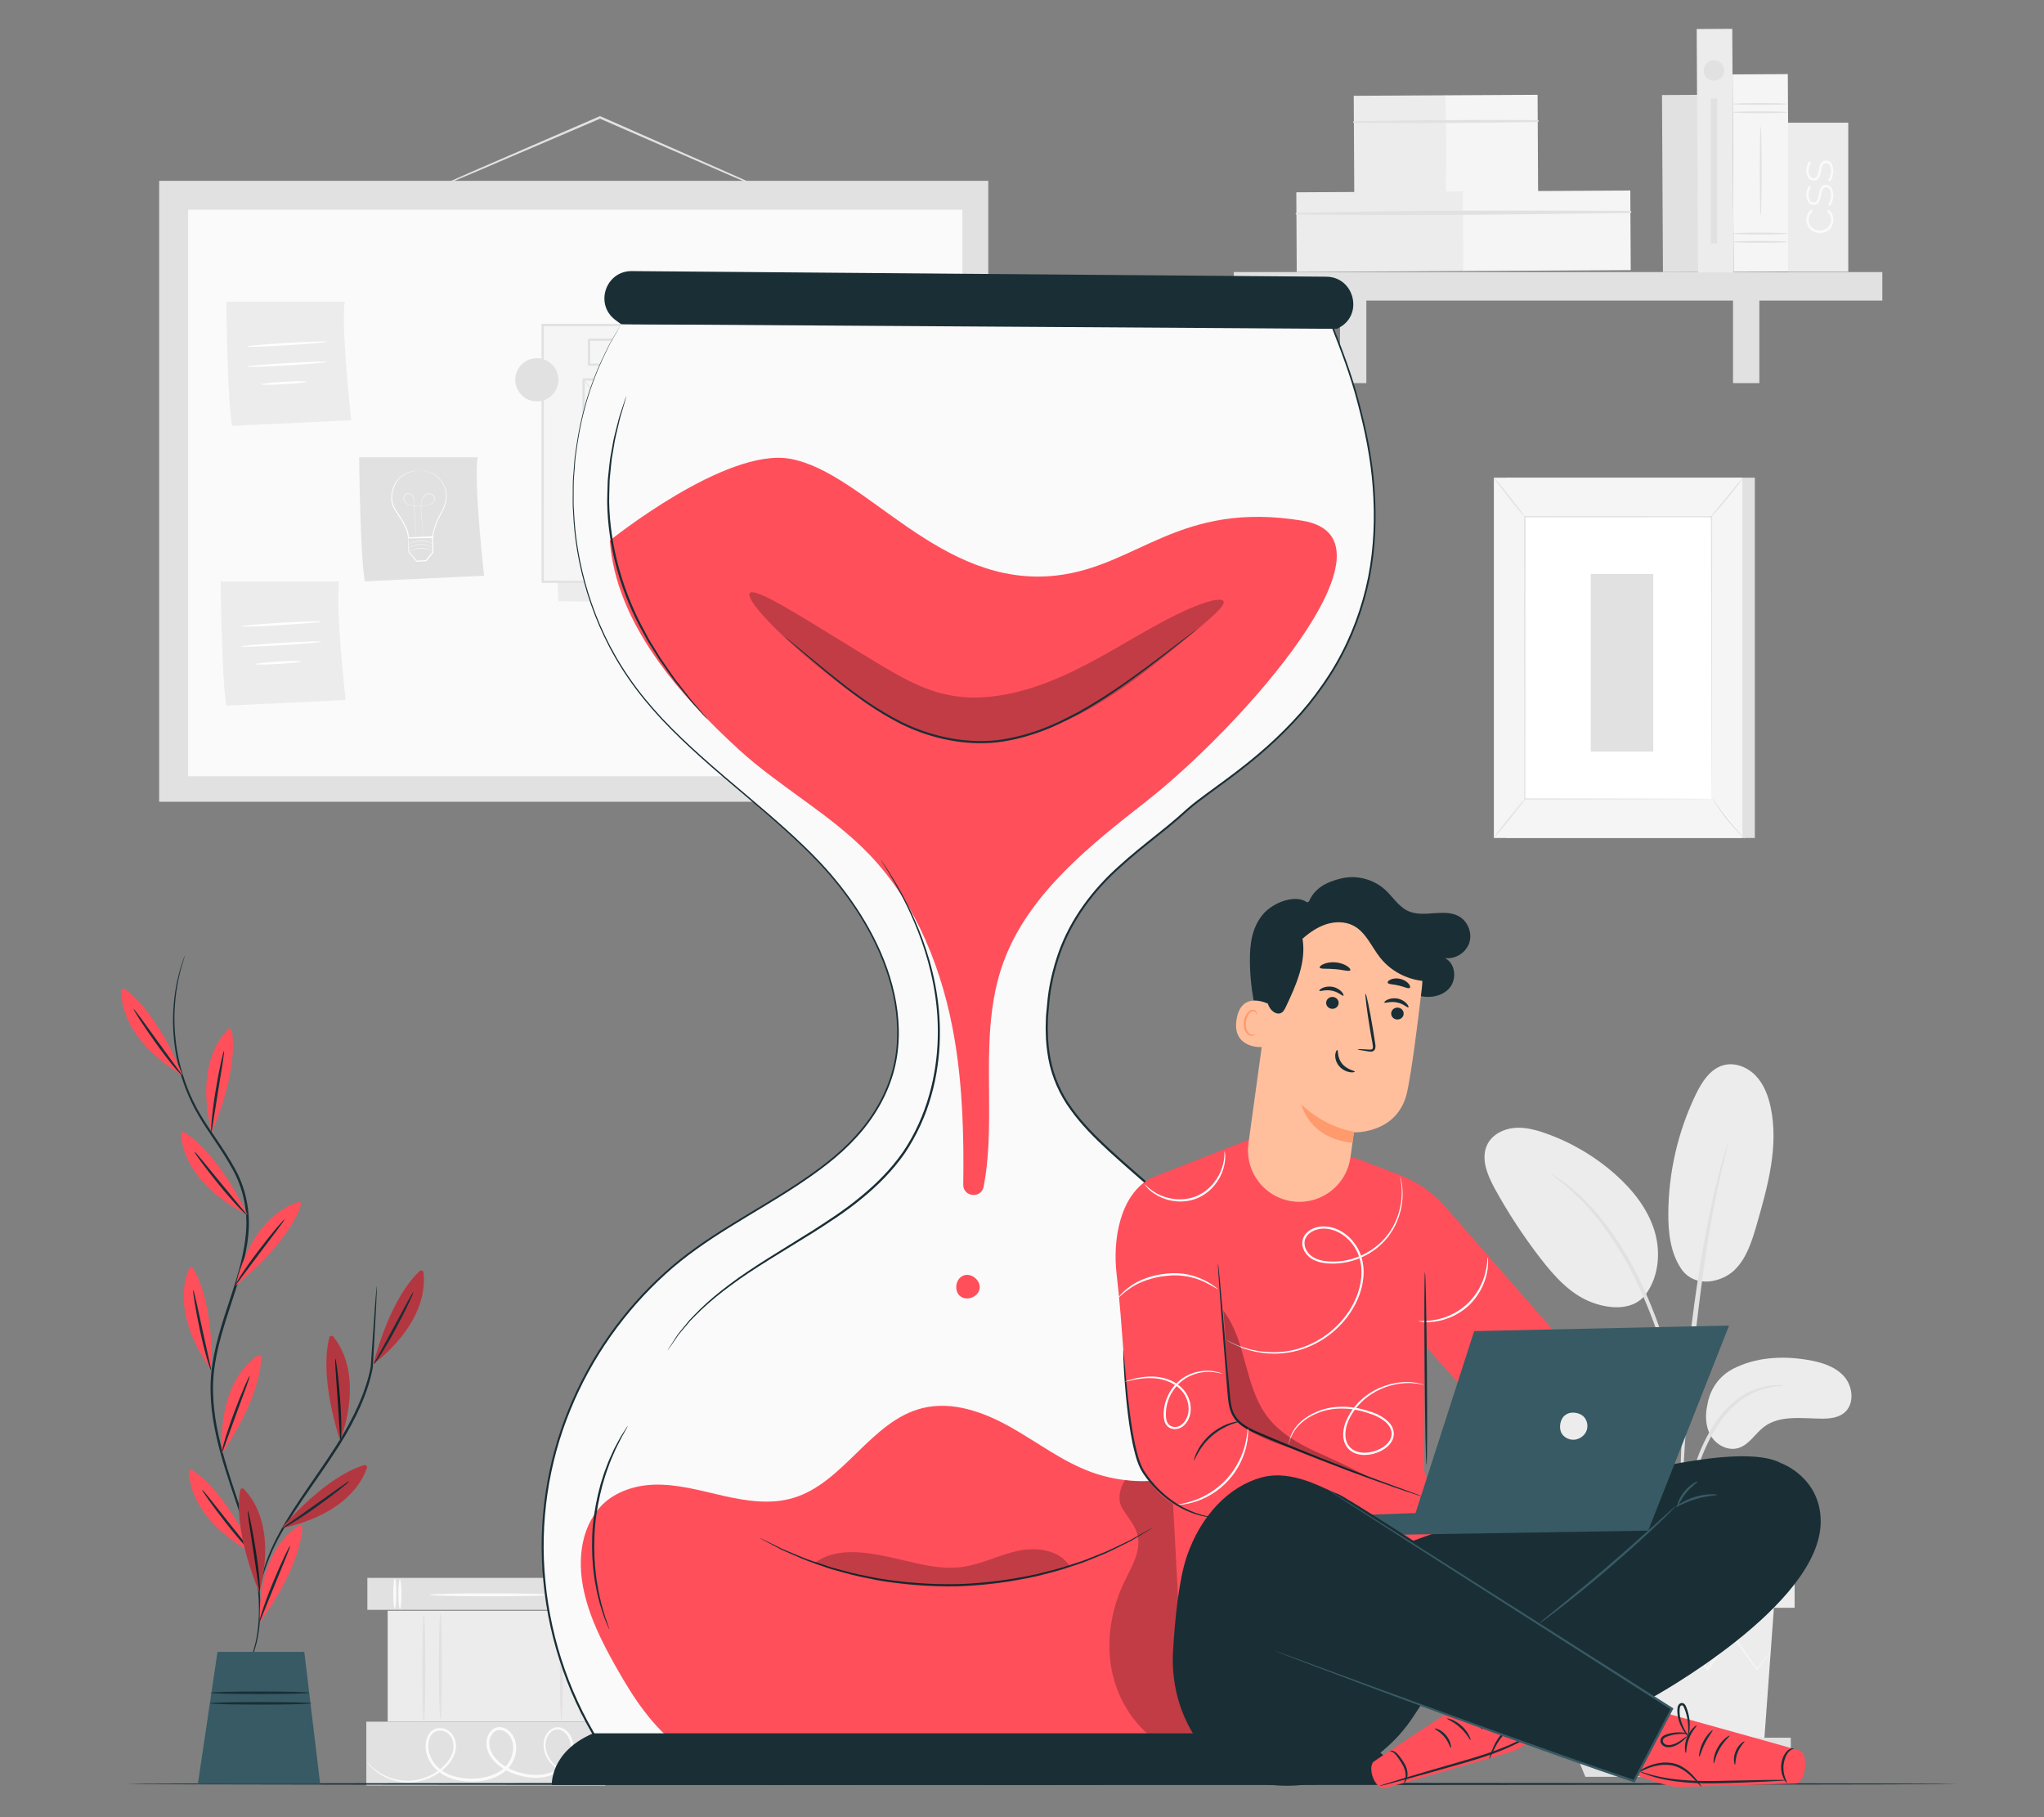 <?xml version="1.0" encoding="UTF-8"?>
<svg id="Layer_2" data-name="Layer 2" xmlns="http://www.w3.org/2000/svg" viewBox="0 0 540 480">
  <rect x="0" y="0" width="540" height="480" fill="#808080" stroke="none"/>
  <defs>
    <style>
      .cls-1 {
        opacity: .24;
      }

      .cls-2 {
        fill: #375a64;
      }

      .cls-2, .cls-3, .cls-4, .cls-5, .cls-6, .cls-7, .cls-8, .cls-9, .cls-10, .cls-11, .cls-12, .cls-13 {
        stroke-width: 0px;
      }

      .cls-3 {
        fill: #e1e1e1;
      }

      .cls-4 {
        fill: #ececec;
      }

      .cls-6 {
        fill: #f5f5f5;
      }

      .cls-7 {
        fill: none;
      }

      .cls-8 {
        fill: #1a2e35;
      }

      .cls-9 {
        fill: #fff;
      }

      .cls-14 {
        opacity: .3;
      }

      .cls-10 {
        fill: #fafafa;
      }

      .cls-11 {
        fill: #ff9a6c;
      }

      .cls-12 {
        fill: #ff4f5b;
      }

      .cls-13 {
        fill: #ffbf9d;
      }
    </style>
  </defs>
  <g id="Layer_2-2" data-name="Layer 2">
    <g>
      <rect class="cls-7" width="540" height="480"/>
      <g>
        <g>
          <g>
            <rect class="cls-3" x="124.41" y="389.43" width="8.44" height="63.15" transform="translate(-292.38 549.64) rotate(-90)"/>
            <path class="cls-10" d="m105.66,417.14c.22,0,.4,1.77.4,3.95s-.18,3.95-.4,3.95-.4-1.77-.4-3.95.18-3.95.4-3.95Z"/>
            <path class="cls-10" d="m104.29,416.97c.22,0,.4,1.77.4,3.95s-.18,3.95-.4,3.95-.4-1.77-.4-3.95.18-3.95.4-3.95Z"/>
            <path class="cls-10" d="m155.32,417.14c.22,0,.4,1.77.4,3.95s-.18,3.95-.4,3.95-.4-1.77-.4-3.95.18-3.95.4-3.95Z"/>
            <path class="cls-10" d="m153.95,416.97c.22,0,.4,1.77.4,3.95s-.18,3.95-.4,3.95-.4-1.77-.4-3.95.18-3.95.4-3.95Z"/>
            <path class="cls-10" d="m145.7,421.26c0,.22-7.23.4-16.15.4s-16.15-.18-16.15-.4,7.23-.4,16.15-.4,16.15.18,16.15.4Z"/>
          </g>
          <g>
            <rect class="cls-3" x="119.92" y="431.63" width="16.87" height="63.15" transform="translate(-334.85 591.56) rotate(-90)"/>
            <path class="cls-10" d="m160.74,466.9s-.11.08-.34.2c-.23.12-.58.28-1.05.48-.94.38-2.36.93-4.28,1.22-1.89.27-4.43.35-6.95-.99-1.23-.66-2.41-1.66-3.3-2.99-.87-1.33-1.43-3.06-1.15-4.86.15-.9.53-1.78,1.16-2.51.62-.73,1.61-1.27,2.66-1.21,1.06.05,2.01.65,2.68,1.44.67.79,1.13,1.81,1.22,2.88.25,2.14-.65,4.36-2.18,5.98-1.5,1.68-3.75,2.7-6.07,2.97-2.34.28-4.75-.09-7.04-.87-2.29-.79-4.56-2.08-6.15-4.14-.78-1.02-1.35-2.3-1.43-3.64-.12-1.34.31-2.79,1.34-3.79.51-.5,1.23-.83,1.98-.87.74-.04,1.46.21,2.06.58,1.22.76,2,2.05,2.32,3.4.59,2.76-.5,5.63-2.49,7.43-2,1.82-4.61,2.62-7.11,2.89-2.51.25-5.04.06-7.37-.73-2.32-.77-4.41-2.3-5.61-4.36-1.22-2.01-1.62-4.56-.7-6.7.43-1.06,1.41-2,2.58-2.18,1.14-.21,2.3.1,3.18.77,1.78,1.41,2.08,3.84,1.5,5.68-.58,1.9-1.86,3.35-3.18,4.48-2.7,2.28-5.89,3.27-8.66,3.36-2.79.1-5.14-.67-6.86-1.56-1.73-.9-2.87-1.92-3.58-2.65-.35-.37-.6-.67-.76-.88-.16-.21-.23-.32-.22-.33.08-.11,1.26,1.84,4.69,3.58,1.7.83,4,1.53,6.7,1.39,2.67-.14,5.75-1.13,8.31-3.35,1.26-1.1,2.45-2.5,2.96-4.23.52-1.67.18-3.84-1.31-4.98-.73-.55-1.73-.81-2.65-.63-.94.16-1.68.87-2.07,1.79-.8,1.87-.45,4.2.69,6.05,1.12,1.89,3.03,3.29,5.22,4.02,2.19.74,4.63.92,7.04.67,2.39-.26,4.84-1.04,6.66-2.7,1.8-1.61,2.78-4.25,2.25-6.67-.29-1.18-.96-2.29-1.97-2.91-.99-.65-2.27-.63-3.08.19-.82.79-1.21,2.01-1.1,3.16.07,1.17.56,2.29,1.27,3.23,1.45,1.88,3.6,3.13,5.78,3.89,2.21.76,4.52,1.12,6.71.87,2.19-.24,4.24-1.17,5.64-2.72,1.42-1.49,2.25-3.52,2.03-5.43-.15-1.86-1.57-3.67-3.28-3.78-.84-.06-1.65.36-2.19.99-.56.63-.91,1.42-1.05,2.22-.28,1.63.21,3.23,1.02,4.49.82,1.26,1.93,2.23,3.09,2.88,2.36,1.3,4.83,1.29,6.69,1.07,1.89-.24,3.31-.73,4.27-1.07.95-.35,1.44-.56,1.45-.53Z"/>
          </g>
          <g>
            <rect class="cls-4" x="116.54" y="411.35" width="29.27" height="57.51" transform="translate(-308.93 571.28) rotate(-90)"/>
            <path class="cls-3" d="m111.98,426.47c.22,0,.4,6.34.4,14.17s-.18,14.17-.4,14.17-.4-6.34-.4-14.17.18-14.17.4-14.17Z"/>
            <path class="cls-3" d="m116.34,426.11c.22,0,.4,6.26.4,13.99s-.18,13.99-.4,13.99-.4-6.26-.4-13.99.18-13.99.4-13.99Z"/>
            <path class="cls-3" d="m153.43,425.17c.22,0,.4,6.59.4,14.73s-.18,14.73-.4,14.73-.4-6.59-.4-14.73.18-14.73.4-14.73Z"/>
            <path class="cls-3" d="m148.31,425.57c.22,0,.4,6.42.4,14.35s-.18,14.35-.4,14.35-.4-6.42-.4-14.35.18-14.35.4-14.35Z"/>
          </g>
        </g>
        <g>
          <g>
            <path class="cls-4" d="m457.85,361.57c5.96-3.08,12.98-3.48,19.6-2.38,3.56.59,7.26,1.65,9.68,4.32,2.42,2.67,2.88,7.37.1,9.67-1.65,1.37-3.96,1.57-6.1,1.55-5.18-.06-10.93-.97-15.07,2.14-2.36,1.78-3.93,4.73-6.76,5.61-2.76.86-5.88-.77-7.34-3.27-1.46-2.49-1.51-5.61-.83-8.42,0,0,.72-6.12,6.72-9.22Z"/>
            <path class="cls-4" d="m444.19,335.2c3.65,5.21,10.73,3.48,14.02.3,3.28-3.18,4.67-7.78,5.94-12.18,2.89-10.04,5.8-20.56,3.65-30.78-.64-3.06-1.78-6.1-3.93-8.37-2.15-2.27-5.45-3.62-8.47-2.82-3.57.94-5.79,4.44-7.4,7.77-4.72,9.78-7.21,20.63-7.25,31.49-.02,5.07.58,10.39,3.44,14.58"/>
            <path class="cls-4" d="m434.18,342.67c3.96-4.7,4.71-11.55,2.95-17.43-1.76-5.88-5.74-10.89-10.33-14.98-5.38-4.79-11.7-8.52-18.49-10.91-2.67-.94-5.49-1.68-8.32-1.41-2.82.27-5.66,1.71-6.98,4.22-1.95,3.71-.08,8.21,1.94,11.89,3.56,6.47,7.62,12.66,12.14,18.49,3.64,4.69,7.81,9.32,13.36,11.44,5.55,2.12,11.31,1.87,14.25-1.98"/>
            <path class="cls-3" d="m443.95,413.74c.07,0,.18-.84.33-2.37.17-1.72.38-3.88.63-6.46.3-2.72.7-5.95,1.45-9.47.75-3.51,1.93-7.32,3.44-11.18,1.57-3.84,3.48-7.32,5.71-10.11,2.22-2.8,4.79-4.83,7.22-6,2.41-1.19,4.58-1.68,6.08-1.89,1.51-.15,2.35-.27,2.36-.34,0-.07-.85-.08-2.4-.04-1.54.1-3.79.49-6.34,1.65-2.55,1.13-5.29,3.19-7.61,6.05-2.34,2.85-4.32,6.41-5.92,10.32-1.54,3.93-2.7,7.77-3.42,11.36-.72,3.58-1.04,6.85-1.26,9.59-.21,2.74-.28,4.96-.32,6.5-.03,1.53-.02,2.38.05,2.39Z"/>
            <path class="cls-3" d="m444.39,408.77s.05-.38.06-1.1c0-.82,0-1.86,0-3.14,0-2.72,0-6.67.14-11.53.24-9.74,1.08-20.21,2.7-34.99,1.53-13.89,3.59-30.06,5.76-40.57.47-2.39.93-4.54,1.38-6.43.42-1.89.78-3.52,1.13-4.83.3-1.24.54-2.25.73-3.05.16-.7.22-1.07.19-1.08-.03,0-.16.34-.38,1.03-.24.79-.54,1.79-.91,3.01-.4,1.3-.82,2.92-1.29,4.8-.49,1.88-1.01,4.02-1.52,6.41-2.15,9.52-4.42,22.84-6.06,37.64-1.62,14.8-2.35,28.28-2.42,38.04-.06,4.88.05,8.83.17,11.56.08,1.28.14,2.31.19,3.14.05.72.1,1.09.13,1.09Z"/>
            <path class="cls-3" d="m444.46,382.77c.07,0,.06-1.17-.02-3.28-.12-2.11-.41-5.15-1-8.88-.63-3.72-1.51-8.14-2.89-12.94-.6-2.2-2.01-7.46-5.41-15.32-4.49-10.65-10.59-19.36-15.9-24.75-1.24-1.43-2.63-2.46-3.74-3.48-.57-.49-1.08-.97-1.6-1.35-.52-.36-1-.69-1.45-1-1.75-1.19-2.72-1.82-2.76-1.77-.16.21,3.91,2.61,9.05,8.07,5.12,5.45,11.05,14.1,15.5,24.66,2.48,5.73,4.22,10.84,5.44,15.18,1.42,4.76,2.36,9.13,3.07,12.82.68,3.69,1.07,6.71,1.31,8.8.19,2.09.33,3.25.4,3.25Z"/>
          </g>
          <polygon class="cls-4" points="417.59 424.68 420.19 460.37 466.04 460.37 468.65 424.68 417.59 424.68"/>
          <rect class="cls-4" x="413.16" y="410.62" width="60.96" height="14.07"/>
          <polygon class="cls-3" points="413.16 459.01 413.16 462.91 416.03 462.91 473.11 462.91 473.11 459.01 413.16 459.01"/>
          <polygon class="cls-3" points="418.83 469.34 416.03 462.48 470.93 462.48 467.65 469.34 418.83 469.34"/>
          <path class="cls-6" d="m467.8,436.35s-.06.12-.21.33c-.18.24-.41.54-.69.91-.65.83-1.55,1.98-2.67,3.42l-.12.15-.11-.16c-1.68-2.32-3.92-5.42-6.56-9.08h.38c-1.95,2.76-4.13,5.84-6.46,9.15l-.2.29-.23-.27c-2.38-2.84-4.97-5.92-7.66-9.12h.44c-.13.16-.28.34-.42.52-2.38,2.98-4.68,5.86-6.85,8.59l-.23.29-.21-.3c-2.33-3.29-4.5-6.37-6.46-9.15l.38.02c-3.19,3.63-5.89,6.71-7.96,9.07l-.14.16-.11-.18c-1.05-1.76-1.89-3.17-2.49-4.19-.26-.45-.47-.82-.64-1.12-.14-.25-.21-.39-.2-.4.01,0,.1.11.27.35.19.28.42.64.71,1.07.64,1,1.52,2.38,2.62,4.11l-.25-.02c2.04-2.39,4.7-5.51,7.83-9.18l.2-.23.18.25c1.98,2.77,4.17,5.83,6.52,9.1h-.44c2.17-2.74,4.46-5.63,6.83-8.61.14-.18.29-.36.42-.53l.22-.27.22.27c2.68,3.2,5.26,6.29,7.64,9.13l-.43.02c2.36-3.29,4.55-6.35,6.52-9.1l.19-.27.19.27c2.58,3.69,4.78,6.83,6.42,9.17h-.23c1.17-1.41,2.1-2.53,2.78-3.34.3-.35.55-.63.74-.86.17-.19.26-.29.28-.28Z"/>
          <path class="cls-6" d="m469.29,424.45c0,.16-11.49.29-25.66.29s-25.66-.13-25.66-.29,11.49-.29,25.66-.29,25.66.13,25.66.29Z"/>
        </g>
        <g>
          <path class="cls-3" d="m207.89,52.67s-.09-.02-.26-.08c-.2-.08-.45-.18-.74-.29-.7-.29-1.64-.68-2.83-1.18-2.5-1.07-6.03-2.58-10.37-4.44-8.77-3.82-20.81-9.07-34.1-14.86-.4-.18-.81-.35-1.18-.52h.25c-13.07,5.59-24.85,10.63-33.42,14.29-4.23,1.78-7.67,3.22-10.11,4.25-1.16.47-2.08.85-2.76,1.12-.63.25-.97.37-.98.35,0-.02.31-.18.93-.47.67-.3,1.57-.71,2.71-1.23,2.42-1.07,5.83-2.57,10.03-4.43,8.55-3.71,20.3-8.8,33.34-14.46l.12-.05.12.05c.37.16.78.34,1.18.52,13.27,5.86,25.28,11.16,34.03,15.02,4.3,1.93,7.81,3.5,10.29,4.62,1.17.54,2.1.97,2.78,1.28.29.14.52.25.72.35.16.08.24.13.24.14Z"/>
          <rect class="cls-3" x="42.05" y="47.77" width="219.04" height="164.01"/>
          <rect class="cls-10" x="49.71" y="55.4" width="204.55" height="149.64"/>
          <g>
            <path class="cls-3" d="m94.89,120.78s.21,25.12,1.49,32.78l31.51-1.49s-2.77-24.69-1.7-31.29h-31.29Z"/>
            <g>
              <path class="cls-9" d="m110.41,124.33s.04,0,.12-.01c.09,0,.2,0,.34-.01.3-.02.74,0,1.31.07.56.09,1.26.24,2,.6.74.35,1.51.93,2.18,1.72.64.81,1.24,1.82,1.51,3.03.26,1.21.13,2.58-.33,3.89-.22.66-.53,1.31-.88,1.95-.36.63-.71,1.27-1.01,1.97-.59,1.37-1.07,2.89-1.27,4.47v.1s-.12,0-.12,0c-.99.02-2.05.03-3.11.05-1.12.02-2.22.03-3.26.05h-.12s0-.12,0-.12c-.05-1.59-.77-3.03-1.51-4.31-.38-.65-.79-1.25-1.18-1.86-.38-.6-.81-1.18-1.11-1.81-.62-1.25-.73-2.64-.49-3.84.23-1.2.62-2.28,1.22-3.14.59-.86,1.34-1.45,2.05-1.85.71-.4,1.38-.61,1.94-.75.55-.13.99-.19,1.29-.21.15,0,.26-.01.34-.01.08,0,.11,0,.11,0,0,0-.04,0-.11.01-.09,0-.2.02-.33.03-.29.04-.73.1-1.27.25-.54.15-1.2.37-1.89.77-.69.4-1.42.99-1.98,1.83-.57.83-.95,1.91-1.16,3.08-.22,1.17-.11,2.5.5,3.71.29.61.71,1.17,1.1,1.78.38.6.8,1.21,1.19,1.86.76,1.29,1.49,2.75,1.55,4.42l-.12-.12c1.04-.02,2.15-.03,3.26-.05,1.07-.02,2.12-.03,3.11-.05l-.12.11c.22-1.63.69-3.14,1.3-4.54.3-.7.67-1.35,1.03-1.98.35-.62.66-1.26.88-1.91.46-1.28.59-2.61.35-3.79-.25-1.17-.83-2.18-1.45-2.97-.65-.79-1.39-1.36-2.11-1.71-.72-.36-1.41-.52-1.96-.62-.56-.08-1-.11-1.3-.11-.14,0-.25,0-.34,0-.08,0-.12,0-.12-.01Z"/>
              <path class="cls-9" d="m112.03,141.83s0-.03-.02-.1c-.01-.07-.03-.17-.05-.29-.04-.26-.1-.64-.17-1.12-.14-.98-.35-2.39-.49-4.16-.03-.44-.06-.9-.08-1.39-.02-.48-.04-.98,0-1.51.03-.52.11-1.07.35-1.58.24-.5.64-.97,1.2-1.2.55-.24,1.26-.11,1.72.33.22.22.38.54.37.86,0,.33-.13.64-.32.9-.19.26-.46.47-.76.61-.29.15-.61.24-.94.31-.65.14-1.31.21-1.99.23-.68.02-1.35,0-2-.1-.33-.05-.65-.14-.95-.27-.3-.13-.57-.33-.79-.56-.22-.24-.39-.53-.46-.84-.07-.32-.02-.65.11-.93.14-.28.37-.53.66-.64.29-.12.62-.09.9.04.27.13.5.33.67.57.17.24.27.51.33.78.13.55.13,1.09.16,1.61.05,1.04.1,2,.15,2.89.09,1.76.16,3.19.21,4.18.02.49.04.87.05,1.14,0,.13,0,.23.01.3,0,.07,0,.1,0,.1,0,0,0-.03-.01-.1,0-.07-.01-.17-.02-.29-.02-.26-.04-.65-.07-1.14-.06-.99-.14-2.42-.24-4.18-.05-.88-.1-1.85-.16-2.88-.04-.52-.03-1.06-.16-1.59-.07-.26-.16-.53-.32-.75-.16-.23-.38-.42-.63-.54-.25-.12-.56-.15-.83-.04-.27.11-.48.33-.61.6-.13.27-.17.58-.1.87.07.3.22.57.43.8.42.46,1.05.71,1.69.81.64.1,1.31.11,1.98.1.67-.02,1.33-.09,1.97-.23.32-.07.63-.16.91-.3.28-.14.54-.33.72-.58.19-.25.3-.54.3-.85,0-.3-.13-.59-.34-.8-.43-.41-1.09-.53-1.62-.31-.53.22-.92.67-1.16,1.16-.24.49-.32,1.03-.35,1.54-.03.52-.01,1.02,0,1.5.02.48.04.94.08,1.38.13,1.76.33,3.18.46,4.16.07.49.12.87.15,1.13.02.13.03.22.04.29,0,.07,0,.1,0,.1Z"/>
              <path class="cls-9" d="m107.88,142s.04.39.08,1.05c.04.76.09,1.67.14,2.73l-.03-.07c.63.73,1.35,1.55,2.12,2.44l-.11-.05c.77-.04,1.6-.09,2.45-.14l-.1.05c.39-.48.8-.98,1.22-1.49.21-.25.41-.5.61-.75l-.03.1c-.03-1.44-.06-2.8-.09-4.04l.13.13c-1.79.02-3.34.04-4.58.05-.5,0-.93,0-1.32,0-.31,0-.48,0-.49-.02-.01,0,.14-.02.44-.04.38-.02.81-.04,1.29-.07,1.27-.05,2.84-.11,4.66-.18h.13s0,.13,0,.13c.04,1.24.08,2.6.12,4.04v.05s-.03.04-.03.04c-.2.25-.41.49-.61.75-.42.51-.83,1.01-1.22,1.49l-.04.05h-.06c-.86.04-1.68.09-2.45.12h-.07s-.04-.05-.04-.05c-.76-.9-1.46-1.74-2.08-2.48l-.03-.03v-.04c-.01-1.09-.02-2.02-.03-2.8,0-.65,0-1,.02-.98Z"/>
              <path class="cls-9" d="m114.21,145.55s-.09-.03-.23-.1c-.15-.07-.36-.16-.64-.25-.54-.19-1.33-.36-2.21-.34-.88.03-1.66.25-2.19.47-.27.11-.48.21-.62.29-.14.08-.22.12-.23.11,0,0,.07-.06.21-.15.14-.09.34-.2.61-.32.53-.24,1.32-.48,2.21-.51.9-.03,1.7.16,2.24.37.27.1.49.2.63.28.14.08.22.13.22.13Z"/>
              <path class="cls-9" d="m114.21,144.56s-.09-.03-.23-.1-.36-.16-.64-.25c-.54-.19-1.33-.36-2.21-.34-.88.03-1.66.25-2.19.47-.27.11-.48.21-.62.29-.14.08-.22.12-.23.11,0,0,.07-.06.21-.15.14-.09.34-.2.61-.32.53-.24,1.32-.48,2.21-.51.9-.03,1.7.16,2.24.37.27.1.49.21.63.28.14.08.22.13.22.13Z"/>
              <path class="cls-9" d="m114.15,143.63s-.09-.03-.23-.1c-.15-.07-.36-.16-.64-.25-.54-.19-1.33-.36-2.21-.34-.88.03-1.66.25-2.19.47-.27.11-.48.21-.62.29-.14.08-.22.12-.23.11,0,0,.07-.06.21-.15.14-.09.34-.2.61-.32.53-.24,1.32-.48,2.21-.51.9-.03,1.7.16,2.24.37.27.1.49.21.63.28.14.08.22.13.22.13Z"/>
            </g>
          </g>
          <g>
            <path class="cls-4" d="m59.8,79.71s.21,25.12,1.49,32.78l31.51-1.49s-2.77-24.69-1.7-31.29h-31.29Z"/>
            <path class="cls-9" d="m86.35,90.26c.01.17-4.71.59-10.55.94-5.84.35-10.58.5-10.59.33-.01-.17,4.71-.59,10.55-.94,5.84-.35,10.58-.5,10.59-.33Z"/>
            <path class="cls-9" d="m86.36,95.58c.01.17-4.71.59-10.55.94-5.84.35-10.58.5-10.59.33-.01-.17,4.71-.59,10.55-.94,5.84-.35,10.58-.5,10.59-.33Z"/>
            <path class="cls-9" d="m81,100.81c.01.17-2.68.47-6,.67-3.33.2-6.03.22-6.04.05-.01-.17,2.68-.47,6-.67,3.33-.2,6.03-.22,6.04-.05Z"/>
          </g>
          <g>
            <path class="cls-4" d="m58.31,153.62s.21,25.12,1.49,32.78l31.51-1.49s-2.77-24.69-1.7-31.29h-31.29Z"/>
            <path class="cls-9" d="m84.86,164.17c.01.17-4.71.59-10.55.94-5.84.35-10.58.5-10.59.33-.01-.17,4.71-.59,10.55-.94,5.84-.35,10.58-.5,10.59-.33Z"/>
            <path class="cls-9" d="m84.86,169.49c.01.17-4.71.59-10.55.94-5.84.35-10.58.5-10.59.33-.01-.17,4.71-.59,10.55-.94,5.84-.35,10.58-.5,10.59-.33Z"/>
            <path class="cls-9" d="m79.51,174.71c.01.17-2.68.47-6,.67-3.33.2-6.03.22-6.04.05-.01-.17,2.68-.47,6-.67,3.33-.2,6.03-.22,6.04-.05Z"/>
          </g>
          <g>
            <polygon class="cls-4" points="144.41 86.37 147.53 158.82 237.98 159.91 233.92 87.33 144.41 86.37"/>
            <g>
              <g>
                <rect class="cls-6" x="143.36" y="85.85" width="89.85" height="67.84"/>
                <path class="cls-3" d="m233.21,153.69s-.02-.44-.03-1.26c0-.84-.02-2.05-.03-3.62-.02-3.18-.04-7.82-.07-13.73-.03-11.83-.08-28.76-.13-49.24l.25.25c-25.4.02-56.4.03-89.84.06h0l.31-.31c-.01,24.4-.02,47.5-.03,67.84l-.28-.28c26.58.06,49.01.1,64.81.14,7.9.03,14.14.06,18.43.07,2.13.01,3.77.03,4.9.03.54,0,.96.01,1.27.02.29,0,.44.02.44.02,0,0-.13.01-.41.02-.3,0-.71,0-1.24.02-1.12,0-2.74.02-4.84.03-4.28.02-10.49.04-18.37.07-15.84.03-38.33.08-64.99.14h-.28s0-.28,0-.28c0-20.34-.02-43.44-.03-67.84v-.31s.31,0,.31,0h0c33.44.02,64.44.04,89.84.06h.25s0,.25,0,.25c-.05,20.55-.1,37.53-.13,49.4-.03,5.89-.05,10.5-.07,13.67-.01,1.55-.02,2.74-.03,3.57,0,.8-.03,1.2-.03,1.2Z"/>
              </g>
              <g>
                <rect class="cls-6" x="154.2" y="100.22" width="36.42" height="45.84"/>
                <path class="cls-3" d="m190.62,146.06s-.01-.08-.02-.23c0-.17,0-.39-.02-.65,0-.6-.02-1.44-.03-2.51-.02-2.21-.04-5.39-.07-9.4-.03-8.07-.08-19.49-.14-33.04l.28.28c-10.85,0-23.27.02-36.42.03-.07.07.58-.58.3-.3h0v1.58s0,1.58,0,1.58c0,1.05,0,2.1,0,3.14,0,2.08,0,4.14,0,6.18,0,4.07,0,8.04-.01,11.89-.01,7.7-.03,14.91-.04,21.46l-.26-.26c10.93.06,19.99.1,26.37.13,3.16.03,5.66.05,7.4.07.83.01,1.48.02,1.96.03.45,0,.69.03.69.03,0,0-.21.02-.64.03-.47,0-1.1.02-1.91.03-1.73.02-4.2.04-7.34.07-6.41.03-15.54.08-26.53.13h-.26s0-.26,0-.26c-.01-6.55-.02-13.76-.04-21.46,0-3.85,0-7.82-.01-11.89,0-2.04,0-4.1,0-6.18,0-1.04,0-2.09,0-3.14v-1.58s0-.79,0-.79v-.77h0c-.28.26.37-.4.31-.33,13.14.01,25.56.02,36.42.03h.28s0,.28,0,.28c-.06,13.63-.1,25.11-.14,33.22-.03,3.99-.06,7.14-.07,9.34-.01,1.04-.03,1.86-.03,2.45,0,.25-.01.46-.02.62,0,.14-.01.2-.02.2Z"/>
              </g>
              <g>
                <rect class="cls-6" x="155.6" y="89.74" width="69.8" height="6.6"/>
                <path class="cls-3" d="m225.4,96.34s-.02-.16-.02-.45c0-.32-.02-.74-.03-1.28-.02-1.15-.04-2.78-.07-4.87l.12.12c-11.77.11-38.6.18-69.8.18h0c.62-.62.17-.17.31-.31h0v1.69c0,.56,0,1.12,0,1.67,0,1.11,0,2.19,0,3.24l-.31-.31c19.52.05,36.91.1,49.48.13,6.26.04,11.32.07,14.85.09,1.73.02,3.08.03,4.04.04.44,0,.79.02,1.06.02.24,0,.37.01.37.02,0,0-.11.01-.33.02-.26,0-.6.01-1.02.02-.95.01-2.27.02-3.97.04-3.52.02-8.55.05-14.78.09-12.62.03-30.09.08-49.7.13h-.31s0-.31,0-.31c0-1.05,0-2.14,0-3.24,0-.55,0-1.11,0-1.67v-.84s0-.42,0-.42v-.4h0v-.02h0c.14-.14-.31.31.31-.31h0c31.19,0,58.02.08,69.8.18h.13s0,.12,0,.12c-.03,2.12-.05,3.78-.07,4.94-.01.52-.02.94-.03,1.25,0,.28-.02.42-.02.41Z"/>
              </g>
              <g>
                <rect class="cls-6" x="195.08" y="100.22" width="30.31" height="27.63"/>
                <path class="cls-3" d="m225.4,127.85s-.02-.19-.03-.53c0-.38-.02-.88-.03-1.5-.02-1.35-.04-3.24-.07-5.63-.03-4.86-.08-11.72-.13-19.96l.26.26c-8.76.01-19.17.03-30.31.05-.07.07.58-.58.31-.3h0v1.87c0,.62,0,1.25,0,1.86,0,1.24,0,2.46,0,3.68,0,2.43,0,4.81,0,7.13,0,4.63-.02,9.02-.03,13.08l-.27-.27c8.99.06,16.52.1,21.87.14,2.63.03,4.72.05,6.2.07.69.01,1.24.02,1.66.03.38.01.58.02.59.03.01.01-.17.02-.53.03-.41,0-.94.02-1.6.03-1.47.02-3.54.04-6.14.07-5.39.03-12.98.08-22.04.14h-.27s0-.27,0-.27c0-4.05-.02-8.44-.03-13.08,0-2.32,0-4.7,0-7.13,0-1.21,0-2.44,0-3.68,0-.62,0-1.24,0-1.86v-.94s0-.47,0-.47v-.44h0v-.02c-.28.27.38-.38.31-.31,11.15.02,21.56.03,30.31.05h.26s0,.26,0,.26c-.06,8.31-.1,15.23-.14,20.13-.03,2.36-.05,4.24-.07,5.57-.01.6-.02,1.08-.03,1.45,0,.32-.02.49-.03.48Z"/>
              </g>
              <g>
                <rect class="cls-6" x="195.08" y="132.18" width="30.31" height="13.88"/>
                <path class="cls-3" d="m225.4,146.06s-.03-.36-.05-1.01c-.01-.7-.03-1.63-.06-2.79-.03-2.45-.07-5.88-.12-10.09l.22.22c-7.91.02-18.57.05-30.31.08-.28.28.37-.38.31-.31h0v.91s0,.91,0,.91c0,.6,0,1.2,0,1.8,0,1.19,0,2.37,0,3.53,0,2.32,0,4.57-.01,6.73l-.29-.29c8.74.06,16.27.1,21.68.14,2.65.03,4.78.06,6.32.08.7.02,1.26.03,1.71.04.39.01.6.02.61.04.01.01-.17.02-.54.04-.43,0-.97.02-1.65.04-1.52.02-3.63.05-6.25.08-5.46.03-13.05.08-21.87.14h-.29s0-.29,0-.29c0-2.15,0-4.4-.01-6.73,0-1.16,0-2.34,0-3.53,0-.6,0-1.2,0-1.8v-.91s0-.46,0-.46v-.43h0v-.02h0c-.07.06.59-.59.31-.31,11.74.03,22.41.06,30.31.08h.23s0,.22,0,.22c-.05,4.27-.09,7.74-.12,10.22-.02,1.14-.04,2.05-.06,2.74-.02.62-.03.94-.05.92Z"/>
              </g>
              <g>
                <path class="cls-9" d="m189.72,100.3c-11.27,15.57-24.25,30.18-35.52,45.76"/>
                <path class="cls-3" d="m154.2,146.06s.09-.19.3-.51c.26-.38.57-.84.95-1.4.83-1.21,2.08-2.93,3.65-5.03,3.13-4.21,7.61-9.91,12.62-16.14,5.02-6.23,9.54-11.88,12.76-16.02,1.56-2.01,2.84-3.67,3.8-4.91.42-.53.76-.97,1.04-1.33.24-.3.38-.45.4-.44.02.01-.09.19-.3.51-.26.38-.57.84-.95,1.4-.83,1.21-2.08,2.93-3.65,5.03-3.13,4.21-7.61,9.91-12.63,16.14-5.02,6.23-9.54,11.88-12.76,16.01-1.56,2.01-2.84,3.67-3.8,4.91-.42.53-.76.97-1.04,1.33-.24.3-.38.45-.4.44Z"/>
              </g>
              <g>
                <line class="cls-9" x1="154.2" y1="100.22" x2="190.62" y2="146.06"/>
                <path class="cls-3" d="m190.62,146.06c-.13.11-8.4-10.07-18.45-22.73-10.06-12.66-18.1-23.01-17.97-23.11.13-.11,8.39,10.07,18.45,22.73,10.06,12.66,18.1,23,17.97,23.11Z"/>
              </g>
            </g>
            <path class="cls-3" d="m147.53,100.32c0,3.15-2.55,5.7-5.7,5.7s-5.7-2.55-5.7-5.7,2.55-5.7,5.7-5.7,5.7,2.55,5.7,5.7Z"/>
            <path class="cls-3" d="m240.72,86.49c0,3.15-2.55,5.7-5.7,5.7s-5.7-2.55-5.7-5.7,2.55-5.7,5.7-5.7,5.7,2.55,5.7,5.7Z"/>
          </g>
        </g>
        <g>
          <rect class="cls-3" x="397.95" y="126.18" width="65.66" height="95.17"/>
          <rect class="cls-6" x="394.66" y="126.18" width="65.66" height="95.17"/>
          <g>
            <rect class="cls-9" x="402.82" y="136.49" width="49.35" height="74.56"/>
            <path class="cls-3" d="m452.16,211.04s0-.13,0-.36c0-.25,0-.6,0-1.06,0-.94-.01-2.31-.02-4.09-.01-3.57-.03-8.78-.04-15.36-.02-13.15-.05-31.76-.08-53.69l.16.16c-15.08,0-31.78,0-49.34.01h0l.18-.18c-.01,28.13-.03,54.06-.04,74.56l-.14-.14c15.03.03,27.35.06,35.92.07,4.29.02,7.64.03,9.92.04,1.14,0,2.01.01,2.6.02.59,0,.9.02.9.02,0,0-.29.01-.87.02-.59,0-1.45,0-2.58.02-2.28,0-5.62.02-9.89.04-8.59.02-20.94.04-36.01.07h-.14s0-.14,0-.14c0-20.5-.02-46.43-.04-74.56v-.18s.18,0,.18,0h0c17.56,0,34.26.01,49.34.01h.16v.16c-.03,21.97-.06,40.62-.08,53.79-.02,6.56-.03,11.76-.04,15.32,0,1.77-.02,3.13-.02,4.06,0,.45,0,.8,0,1.04,0,.23,0,.35,0,.35Z"/>
          </g>
          <path class="cls-3" d="m460.5,126.18s-.41.68-1.17,1.7c-.76,1.02-1.85,2.41-3.08,3.91-1.24,1.5-2.39,2.83-3.25,3.77-.86.94-1.41,1.51-1.44,1.47-.04-.03.45-.65,1.25-1.64.88-1.07,1.96-2.38,3.16-3.84,1.2-1.45,2.28-2.77,3.16-3.84.81-.98,1.33-1.57,1.37-1.54Z"/>
          <g>
            <path class="cls-9" d="m452.41,210.8c2.45,3.9,5.34,7.52,8.61,10.76"/>
            <path class="cls-3" d="m461.02,221.57s-.62-.48-1.5-1.36c-.88-.89-2.05-2.17-3.25-3.66-1.19-1.49-2.19-2.92-2.86-3.97-.67-1.06-1.04-1.74-1-1.76.04-.03.49.61,1.21,1.62.72,1.02,1.74,2.41,2.93,3.89,1.19,1.48,2.32,2.78,3.15,3.71.83.93,1.35,1.5,1.32,1.54Z"/>
          </g>
          <g>
            <path class="cls-9" d="m394.65,221.27c2.87-3.54,5.73-7.07,8.6-10.61"/>
            <path class="cls-3" d="m403.25,210.66c.08.06-1.79,2.49-4.16,5.42-2.38,2.93-4.36,5.26-4.44,5.19-.08-.06,1.79-2.49,4.16-5.42,2.37-2.93,4.36-5.26,4.44-5.19Z"/>
          </g>
          <path class="cls-3" d="m394.66,126.18c.08-.06,1.95,2.17,4.17,4.99,2.23,2.82,3.97,5.15,3.89,5.21-.08.06-1.95-2.17-4.17-4.99-2.23-2.82-3.97-5.15-3.89-5.21Z"/>
          <rect class="cls-3" x="420.26" y="151.62" width="16.52" height="46.91"/>
        </g>
        <g>
          <rect class="cls-3" x="439.2" y="25.1" width="9.4" height="46.77" transform="translate(-.25 2.38) rotate(-.31)"/>
          <g>
            <rect class="cls-4" x="357.71" y="25.26" width="24.34" height="25.82" transform="translate(-.2 1.98) rotate(-.31)"/>
            <rect class="cls-6" x="381.94" y="25.13" width="24.34" height="25.82" transform="translate(-.2 2.11) rotate(-.31)"/>
            <path class="cls-3" d="m357.68,32.45c16.18.13,32.39.04,48.56-.22.33,0,.33-.52,0-.52-16.18-.09-32.39,0-48.56.3-.29,0-.28.44,0,.44h0Z"/>
          </g>
          <g>
            <rect class="cls-4" x="342.52" y="50.7" width="44.22" height="21.04" transform="translate(-.32 1.95) rotate(-.31)"/>
            <rect class="cls-6" x="386.54" y="50.46" width="44.22" height="21.04" transform="translate(-.32 2.19) rotate(-.31)"/>
            <path class="cls-3" d="m342.5,56.67c29.38.33,58.86.03,88.23-.44.33,0,.33-.52,0-.52-29.38-.16-58.86-.14-88.23.51-.29,0-.28.44,0,.44h0Z"/>
          </g>
          <g>
            <rect class="cls-3" x="325.96" y="71.86" width="171.33" height="7.54"/>
            <rect class="cls-3" x="354.01" y="75.48" width="6.96" height="25.72"/>
            <rect class="cls-3" x="457.84" y="75.48" width="6.96" height="25.72"/>
          </g>
          <rect class="cls-4" x="448.42" y="7.66" width="9.4" height="64.32" transform="translate(-.21 2.43) rotate(-.31)"/>
          <g>
            <rect class="cls-6" x="457.86" y="19.64" width="14.6" height="52.13" transform="translate(-.24 2.49) rotate(-.31)"/>
            <path class="cls-3" d="m472.23,29.65c0,.14-3.27.25-7.3.25s-7.3-.11-7.3-.25,3.27-.25,7.3-.25,7.3.11,7.3.25Z"/>
            <path class="cls-3" d="m472.23,27.46c0,.14-3.27.25-7.3.25s-7.3-.11-7.3-.25,3.27-.25,7.3-.25,7.3.11,7.3.25Z"/>
            <path class="cls-3" d="m472.23,63.89c0,.14-3.27.25-7.3.25s-7.3-.11-7.3-.25,3.27-.25,7.3-.25,7.3.11,7.3.25Z"/>
            <path class="cls-3" d="m472.23,61.7c0,.14-3.27.25-7.3.25s-7.3-.11-7.3-.25,3.27-.25,7.3-.25,7.3.11,7.3.25Z"/>
            <path class="cls-3" d="m465.16,56.92c-.14,0-.25-5.26-.25-11.75s.11-11.75.25-11.75.25,5.26.25,11.75-.11,11.75-.25,11.75Z"/>
          </g>
          <g>
            <rect class="cls-4" x="472.39" y="32.41" width="15.9" height="39.35"/>
            <g>
              <path class="cls-10" d="m480.79,61.55c-2.09,0-3.55-1.49-3.55-3.54,0-1.11.43-2.08,1.29-2.65l.36.5c-.71.51-1.05,1.29-1.05,2.16,0,1.65,1.18,2.86,2.95,2.86s2.95-1.21,2.95-2.86c0-.87-.34-1.65-1.05-2.16l.36-.5c.84.58,1.29,1.54,1.29,2.65,0,2.05-1.47,3.54-3.55,3.54Z"/>
              <path class="cls-10" d="m483.44,54.38l-.54-.31c.46-.54.84-1.49.84-2.52,0-1.47-.52-2.06-1.31-2.06-2.04,0-.54,4.64-3.28,4.64-1.06,0-1.92-.88-1.92-2.65,0-.88.27-1.85.68-2.4l.54.31c-.43.59-.63,1.35-.63,2.1,0,1.37.56,1.97,1.31,1.97,2.1,0,.62-4.64,3.28-4.64,1.14,0,1.92.98,1.92,2.76,0,1.15-.39,2.25-.9,2.8Z"/>
              <path class="cls-10" d="m483.44,47.97l-.54-.31c.46-.54.84-1.49.84-2.52,0-1.47-.52-2.06-1.31-2.06-2.04,0-.54,4.64-3.28,4.64-1.06,0-1.92-.88-1.92-2.65,0-.89.27-1.85.68-2.4l.54.31c-.43.59-.63,1.35-.63,2.11,0,1.37.56,1.97,1.31,1.97,2.1,0,.62-4.64,3.28-4.64,1.14,0,1.92.98,1.92,2.76,0,1.15-.39,2.25-.9,2.8Z"/>
            </g>
          </g>
          <circle class="cls-3" cx="452.8" cy="18.61" r="2.7"/>
          <rect class="cls-3" x="451.97" y="26.04" width="1.67" height="38.27"/>
        </g>
        <path class="cls-8" d="m517,471.22c0,.16-108.33.29-241.93.29s-241.96-.13-241.96-.29,108.31-.29,241.96-.29,241.93.13,241.93.29Z"/>
        <g>
          <g>
            <g>
              <path class="cls-10" d="m164.12,85.64c-18,28.31-16.82,67.56,2.84,94.74,13.11,18.12,32.77,30.26,48.39,46.27,15.62,16.01,27.47,39.6,19.23,60.39-8.39,21.17-32.96,29.78-51.36,43.18-20.04,14.6-34.12,37.16-38.43,61.58-4.31,24.42,1.19,50.43,15.02,71.02h191.14s33.58-63.99-9.59-112.76c-43.17-48.77-66.35-49.57-64.76-81.54,1.6-31.98,23.98-42.37,36.77-54.36s75.15-39.97,38.37-128.53h-187.63Z"/>
              <path class="cls-8" d="m164.12,85.64s1.11-.02,3.29-.03c2.19,0,5.43-.01,9.69-.03,8.53-.01,21.1-.03,37.3-.05,32.42-.02,79.34-.06,137.35-.1h.14l.05.13c2.61,6.63,5.25,13.46,7.12,20.7,1.92,7.21,3.5,14.71,4.06,22.49.59,7.76.33,15.78-1.21,23.74-1.6,7.94-4.44,15.8-8.64,23.08-2.09,3.65-4.55,7.11-7.2,10.45-2.68,3.32-5.66,6.44-8.8,9.42-3.15,2.98-6.51,5.78-9.99,8.46-3.48,2.69-7.11,5.23-10.65,7.92-1.78,1.34-3.4,2.84-5.09,4.35-1.7,1.48-3.45,2.9-5.22,4.31-3.53,2.82-7.1,5.65-10.47,8.74-6.8,6.08-12.54,13.68-15.7,22.52-1.53,4.41-2.63,9.03-2.99,13.76-.1,1.18-.25,2.36-.3,3.55-.02,1.19-.09,2.38-.03,3.57.02,2.38.28,4.76.72,7.11.9,4.7,2.87,9.19,5.74,13.09,2.83,3.94,6.31,7.4,9.91,10.73,7.26,6.64,14.95,12.97,22.33,19.81,7.41,6.8,14.6,13.98,21.53,21.52,3.44,3.79,6.93,7.59,9.94,11.82,3.11,4.15,5.72,8.67,8.01,13.36,4.52,9.42,7.32,19.75,8.23,30.31.98,10.56.23,21.33-1.86,31.86-1.04,5.27-2.41,10.5-4.1,15.63-1.69,5.14-3.64,10.2-6.07,15.1l-.08.16h-5.1c-65.25,0-128.21,0-186.22-.01h-.15l-.08-.12c-9.11-13.67-14.51-29.38-16.01-45.12-1.58-15.74.84-31.53,6.61-45.54,5.7-14.06,14.56-26.4,25.27-36.09,5.34-4.89,11.29-8.88,17.25-12.58,5.97-3.7,11.99-7.13,17.68-10.88,5.67-3.76,11.13-7.76,15.56-12.66,4.45-4.85,7.85-10.56,9.63-16.69,1.79-6.14,1.8-12.57.76-18.63-1.06-6.08-3.2-11.83-5.91-17.13-2.72-5.3-6.01-10.17-9.62-14.61-3.6-4.46-7.61-8.41-11.64-12.15-8.09-7.45-16.37-13.96-23.83-20.66-3.73-3.34-7.27-6.71-10.53-10.18-3.23-3.48-6.19-7.06-8.73-10.76-5.12-7.38-8.63-15.16-10.94-22.67-2.31-7.52-3.46-14.78-3.72-21.47-.16-1.67-.09-3.31-.09-4.9.02-1.6-.03-3.16.14-4.68.12-1.52.23-3,.34-4.44.17-1.43.41-2.82.6-4.17,1.68-10.83,4.95-18.74,7.5-23.8.61-1.29,1.15-2.42,1.73-3.33.55-.93,1-1.71,1.37-2.34.74-1.25,1.12-1.88,1.12-1.88-.08.14-.39.69-1.08,1.91-.36.63-.81,1.41-1.34,2.34-.57.91-1.1,2.05-1.7,3.33-2.52,5.07-5.75,12.98-7.4,23.79-.19,1.35-.42,2.74-.59,4.17-.11,1.44-.22,2.91-.33,4.43-.16,1.51-.11,3.07-.13,4.67,0,1.59-.06,3.23.1,4.89.28,6.67,1.44,13.91,3.75,21.4,2.31,7.48,5.82,15.22,10.93,22.57,2.53,3.68,5.48,7.24,8.71,10.71,3.25,3.45,6.79,6.81,10.52,10.14,7.45,6.68,15.74,13.18,23.85,20.64,4.04,3.74,8.07,7.7,11.69,12.18,3.63,4.46,6.95,9.35,9.68,14.68,2.73,5.32,4.89,11.11,5.96,17.24,1.06,6.11,1.05,12.62-.75,18.83-1.8,6.21-5.23,11.98-9.72,16.88-4.47,4.94-9.96,8.97-15.64,12.74-5.71,3.76-11.73,7.2-17.68,10.9-5.95,3.7-11.87,7.68-17.17,12.54-10.64,9.65-19.45,21.92-25.12,35.91-5.74,13.94-8.14,29.64-6.56,45.29,1.49,15.65,6.87,31.27,15.93,44.86l-.23-.12c58.01,0,120.97,0,186.22-.01h4.92l-.26.16c2.4-4.84,4.35-9.9,6.03-15.01,1.68-5.11,3.05-10.31,4.08-15.56,2.08-10.49,2.83-21.2,1.86-31.7-.91-10.5-3.68-20.76-8.17-30.11-2.28-4.65-4.87-9.15-7.96-13.27-2.98-4.19-6.46-7.98-9.9-11.77-6.92-7.54-14.1-14.7-21.49-21.5-7.36-6.83-15.05-13.16-22.32-19.81-3.61-3.34-7.12-6.83-9.98-10.82-2.9-3.95-4.92-8.54-5.83-13.31-.44-2.38-.71-4.8-.72-7.2-.06-1.2.01-2.4.04-3.6.04-1.2.2-2.39.3-3.58.36-4.77,1.47-9.44,3.02-13.89,3.19-8.93,9.01-16.61,15.85-22.72,3.39-3.11,6.97-5.94,10.5-8.76,1.77-1.41,3.51-2.83,5.2-4.3,1.66-1.48,3.33-3.02,5.12-4.36,3.56-2.7,7.19-5.23,10.66-7.91,3.48-2.67,6.82-5.46,9.96-8.42,3.13-2.96,6.09-6.07,8.76-9.37,2.64-3.32,5.08-6.76,7.16-10.38,4.18-7.23,7.01-15.04,8.6-22.93,1.54-7.91,1.8-15.89,1.22-23.62-.55-7.75-2.12-15.23-4.03-22.41-1.86-7.22-4.49-14.03-7.09-20.65l.19.13c-57.97-.04-104.87-.08-137.27-.1-16.21-.02-28.79-.04-37.33-.05-4.27-.01-7.52-.02-9.71-.03-2.19,0-3.32-.03-3.32-.03Z"/>
            </g>
            <path class="cls-12" d="m344.13,137.56c28.15,4.63-16.24,54.49-41.36,74.16-14.55,11.39-30.17,23.75-37.08,40.88-7.84,19.44-2.03,41.3-5.83,60.86-.63,3.25-5.43,2.74-5.38-.57.19-12.84-.16-25.67-2.28-38.31-3.02-17.93-9.91-35.66-22.47-48.8-10.26-10.72-23.7-17.85-34.64-27.88-15.97-14.64-32.38-33.52-33.98-55.12,0,0,30.67-24.7,47.69-21.58,19.89,3.64,39.48,34.34,70.3,30.82,21.52-2.45,32.38-19.84,65.04-14.47Z"/>
            <path class="cls-12" d="m346.62,404.44c-.71-7.04-2.59-15.01-8.84-18.33-3.78-2.01-8.39-1.79-12.54-.7-4.15,1.09-8.04,2.98-12.15,4.2-8.09,2.4-16.94,2.12-24.86-.79-7.64-2.81-14.19-7.88-21.29-11.87-7.09-3.99-15.39-6.96-23.29-4.99-13.62,3.39-20.7,19.78-34.16,23.74-5.98,1.76-12.41.77-18.49-.61-6.08-1.38-12.19-3.15-18.42-2.91-4.88.18-9.96,1.87-13.39,5.22l.04-.05s-.06.07-.1.11c-.56.56-1.08,1.16-1.54,1.81-4.18,5.57-4.84,13.05-3.56,19.85,1.44,7.61,4.99,14.64,8.81,21.38,4.49,7.94,9.6,15.84,17.03,21.14,9.17,6.53,20.69,2.02,31.91,2.91,26.17,2.06,54.33,3.47,80.5,1.45,13.83-1.07,26.78.43,37.75-8.05,7.72-5.97,12.74-14.96,15.16-24.41,2.42-9.45,2.41-19.37,1.43-29.08Z"/>
            <g class="cls-1">
              <path class="cls-5" d="m297.24,390.95c-1.48,2.26-2.11,5.29-.68,7.59,1.42,2.3,3.35,4.38,3.97,7.02.97,4.13-1.52,8.17-3.37,11.99-3.32,6.83-4.83,14.62-3.71,22.13,1.12,7.51,4.97,14.68,10.98,19.32,2.66,2.05,6.11,3.64,9.31,2.64,3.02-.95,4.97-4.01,5.57-7.11.6-3.1.1-6.3-.29-9.44-1.83-14.55-1.45-29.38,1.11-43.83.43-2.41.84-5.17-.69-7.09-.98-1.22-2.54-1.8-4.02-2.29-5.83-1.94-12.13.22-18.17-.93"/>
            </g>
            <path class="cls-8" d="m145.78,471.51s-.53-8.77,10.92-13.66h201.05s10.48,5.31,11.77,13.47l-223.73.18Z"/>
            <path class="cls-8" d="m353.48,86.71c-.1.05-.21.1-.32.15l-189.04-1.22s-.67-.43-1.68-1.22c-5.39-4.21-2.36-12.87,4.47-12.81l183.48,1.48c7.57.06,9.93,10.38,3.08,13.61Z"/>
            <g class="cls-1">
              <path class="cls-5" d="m323.23,158.82c.38.73-1.04,2.31-3.75,4.71-2.72,2.41-6.69,5.71-11.73,9.78-5.07,4.03-11.22,8.9-19.05,13.43-3.92,2.27-8.29,4.32-13.06,5.99-2.4.81-4.89,1.55-7.5,2.07-2.6.56-5.32.93-8.11,1.06-5.57.32-11.23-.5-16.3-2.23-5.04-1.75-9.34-4.21-13.1-6.68-3.77-2.5-7.02-4.97-10.08-7.33-3.05-2.37-5.83-4.65-8.31-6.79-9.93-8.6-15.15-14.93-14.15-16.15,1.04-1.27,8.07,2.75,19.02,9.49,2.74,1.68,5.73,3.52,8.95,5.49,3.21,1.96,6.67,4.11,10.19,6.11,3.53,2,7.22,3.81,11.04,4.99,3.8,1.14,7.85,1.67,12.16,1.43,8.61-.44,16.97-3.47,24.21-6.97,7.28-3.56,13.78-7.59,19.46-10.77,5.67-3.21,10.52-5.59,14.05-6.85,3.53-1.27,5.7-1.5,6.06-.8Z"/>
            </g>
            <path class="cls-12" d="m254.61,336.9c2.07-.73,4.55,1.36,4.19,3.53-.37,2.17-3.39,3.33-5.11,1.96-1.72-1.37-1.27-4.58.76-5.42"/>
            <path class="cls-8" d="m187,190.11s-.24-.22-.67-.67c-.45-.5-1.06-1.17-1.83-2.01-.77-.89-1.79-1.92-2.83-3.24-1.06-1.31-2.25-2.8-3.57-4.44-1.22-1.72-2.6-3.58-3.99-5.64-.66-1.05-1.35-2.14-2.05-3.26-.35-.56-.72-1.12-1.06-1.71-.32-.6-.65-1.21-.99-1.82-2.76-4.86-5.22-10.55-6.96-16.77-1.75-6.22-2.57-12.37-2.64-17.97,0-1.4.07-2.76.1-4.09.03-.66.02-1.32.08-1.96.07-.64.14-1.27.2-1.89.14-1.24.24-2.43.41-3.58.21-1.13.4-2.22.59-3.27.32-2.09.87-3.93,1.27-5.56.22-.81.38-1.57.6-2.26.22-.68.43-1.3.61-1.87.36-1.08.65-1.94.86-2.58.2-.59.32-.89.34-.88.02,0-.06.32-.23.92-.19.65-.44,1.51-.76,2.61-.17.57-.36,1.2-.56,1.88-.2.69-.35,1.45-.55,2.26-.36,1.63-.89,3.47-1.18,5.55-.18,1.04-.36,2.12-.55,3.25-.15,1.14-.24,2.33-.37,3.56-.06.62-.12,1.24-.19,1.88-.06.64-.04,1.29-.07,1.94-.02,1.32-.09,2.67-.08,4.06.1,5.55.93,11.65,2.67,17.82,1.73,6.17,4.16,11.82,6.87,16.67.33.61.65,1.22.97,1.82.33.59.7,1.15,1.04,1.71.69,1.12,1.36,2.21,2.01,3.26,1.37,2.06,2.73,3.92,3.92,5.66,1.29,1.66,2.46,3.16,3.49,4.48,1.01,1.33,2.01,2.38,2.75,3.29.73.87,1.31,1.56,1.75,2.08.39.48.59.74.58.75Z"/>
            <path class="cls-8" d="m176.35,356.73s.06-.13.21-.37c.17-.26.39-.61.67-1.05.3-.47.67-1.04,1.1-1.71.22-.34.46-.7.71-1.09.28-.37.6-.74.93-1.15.66-.81,1.4-1.71,2.2-2.69.86-.93,1.85-1.89,2.89-2.95,2.13-2.06,4.7-4.26,7.7-6.48,5.95-4.51,13.63-9,21.96-14.23,4.13-2.66,8.48-5.46,12.59-8.87,4.12-3.38,8.09-7.29,11.3-11.94,6.34-9.42,8.91-20.34,9.14-30.09.26-9.83-1.84-18.59-4.3-25.57-2.49-7-5.35-12.34-7.43-15.93-1.04-1.8-1.89-3.18-2.48-4.1-.28-.44-.5-.79-.66-1.06-.15-.24-.22-.37-.21-.37,0,0,.1.11.26.34.18.26.41.59.71,1.03.62.9,1.51,2.26,2.58,4.05,2.14,3.57,5.07,8.89,7.62,15.91,2.53,7,4.68,15.8,4.45,25.72-.04,2.47-.24,5-.62,7.56-.35,2.56-.9,5.16-1.64,7.75-1.44,5.19-3.76,10.34-6.93,15.1-3.26,4.72-7.27,8.66-11.42,12.06-4.15,3.43-8.52,6.23-12.67,8.88-8.36,5.22-16.04,9.65-22,14.11-3,2.19-5.58,4.36-7.72,6.38-1.04,1.04-2.04,1.99-2.91,2.9-.81.96-1.56,1.85-2.23,2.64-.33.4-.66.77-.94,1.13-.26.38-.5.74-.73,1.07-.45.65-.83,1.21-1.15,1.67-.3.43-.54.77-.72,1.02-.16.23-.25.34-.26.34Z"/>
            <path class="cls-8" d="m165.92,376.55s-.07.19-.25.52c-.22.38-.48.86-.8,1.43-.36.61-.79,1.36-1.22,2.28-.44.9-1,1.91-1.47,3.08-.25.58-.52,1.19-.79,1.82-.27.64-.49,1.32-.75,2.02-.55,1.38-.97,2.92-1.46,4.52-.86,3.23-1.59,6.85-1.96,10.69-.33,3.85-.28,7.54-.02,10.87.19,1.66.32,3.25.61,4.71.13.73.22,1.45.37,2.12.15.67.3,1.32.44,1.94.25,1.24.62,2.33.89,3.3.26.97.54,1.79.79,2.46.21.62.38,1.13.53,1.55.11.36.17.55.15.56-.02,0-.11-.17-.26-.51-.17-.41-.38-.91-.63-1.51-.28-.66-.59-1.47-.89-2.44-.3-.97-.7-2.05-.98-3.3-.15-.62-.32-1.27-.48-1.94-.16-.68-.27-1.4-.41-2.13-.31-1.47-.47-3.07-.67-4.74-.29-3.36-.36-7.09-.03-10.97.38-3.88,1.12-7.53,2.02-10.78.5-1.61.95-3.15,1.52-4.54.27-.7.51-1.39.79-2.02.29-.63.56-1.24.83-1.82.5-1.17,1.09-2.17,1.56-3.07.46-.9.92-1.64,1.32-2.24.36-.55.65-1,.89-1.37.21-.31.33-.47.34-.46Z"/>
          </g>
          <path class="cls-8" d="m304.59,403.5s-.07.06-.23.17c-.19.12-.42.26-.7.44-.66.4-1.57.94-2.72,1.64-.6.35-1.26.74-1.97,1.17-.73.4-1.56.79-2.44,1.23-1.76.85-3.72,1.93-6.03,2.81-1.14.47-2.34.96-3.58,1.47-1.25.5-2.6.89-3.97,1.36-2.73,1-5.75,1.71-8.91,2.53-6.37,1.42-13.5,2.46-21.03,2.7-7.54.15-14.71-.51-21.15-1.6-3.2-.66-6.25-1.21-9.03-2.06-1.39-.4-2.76-.72-4.04-1.15-1.27-.45-2.49-.87-3.66-1.28-2.35-.75-4.37-1.73-6.17-2.49-.9-.4-1.74-.74-2.5-1.1-.74-.39-1.42-.74-2.03-1.07-1.18-.63-2.12-1.13-2.8-1.49-.29-.16-.53-.29-.72-.4-.16-.09-.24-.15-.24-.15,0,0,.09.03.26.1.2.09.45.21.75.35.69.34,1.64.8,2.85,1.39.62.31,1.3.65,2.05,1.02.76.35,1.61.67,2.51,1.06,1.81.73,3.83,1.68,6.18,2.4,1.16.4,2.38.81,3.65,1.24,1.27.42,2.64.73,4.03,1.12,2.77.83,5.82,1.36,9,2,6.41,1.05,13.54,1.69,21.04,1.54,7.5-.24,14.58-1.26,20.93-2.64,3.15-.81,6.16-1.49,8.88-2.47,1.37-.46,2.72-.84,3.96-1.32,1.24-.5,2.44-.97,3.58-1.43,2.31-.84,4.28-1.9,6.05-2.72.88-.43,1.71-.8,2.45-1.19.73-.41,1.39-.78,1.99-1.12,1.17-.65,2.1-1.16,2.77-1.54.29-.16.53-.28.73-.39.17-.08.25-.12.26-.12Z"/>
          <path class="cls-8" d="m316.29,166.13s-.07.08-.24.22c-.19.16-.43.36-.74.61-.69.55-1.65,1.31-2.86,2.29-2.5,1.97-6.1,4.83-10.66,8.24-4.57,3.39-10.1,7.34-16.68,11.03-3.32,1.77-6.86,3.59-10.75,4.94-3.87,1.37-8.04,2.41-12.4,2.76-8.76.59-17.07-1.63-23.83-4.96-3.38-1.69-6.43-3.59-9.2-5.47-2.74-1.93-5.24-3.8-7.45-5.59-4.44-3.56-7.92-6.58-10.34-8.65-1.18-1.02-2.11-1.82-2.77-2.4-.29-.26-.53-.47-.71-.63-.16-.15-.24-.22-.23-.23,0,0,.1.06.27.19.19.15.44.35.75.59.68.56,1.63,1.33,2.84,2.31,2.46,2.01,5.98,4.98,10.45,8.5,2.22,1.77,4.73,3.61,7.47,5.52,2.77,1.85,5.81,3.72,9.17,5.39,6.71,3.27,14.91,5.44,23.55,4.86,4.3-.34,8.41-1.37,12.25-2.71,3.85-1.34,7.37-3.13,10.68-4.88,6.56-3.64,12.1-7.55,16.7-10.89,4.58-3.36,8.23-6.17,10.77-8.09,1.25-.93,2.23-1.67,2.93-2.2.32-.23.57-.41.77-.56.18-.12.27-.18.28-.17Z"/>
          <g class="cls-1">
            <path class="cls-5" d="m215.14,412.92c5.31-4.1,12.78-3.11,19.35-1.73,6.57,1.38,13.19,3.63,19.84,2.7,5.01-.7,9.61-3.17,14.55-4.24,4.95-1.07,10.95-.28,13.69,3.97-21.76,7.07-45.83,6.82-67.43-.7"/>
          </g>
        </g>
        <g>
          <g>
            <g>
              <path class="cls-12" d="m400.61,382.49l-24.16-27.05-.24,32.88,7.27,21.09-72.25,12.53-3.06-57.01-5.2-43.78c-.64-5.36,2.42-10.48,7.45-12.46l19.88-7.83,28.01,5.14,11.27,4.28c4.73,1.8,8.95,4.73,12.28,8.54l33.91,38.78"/>
              <path class="cls-9" d="m374.76,348.98c0-.11,1.59.12,4.08-.29,2.47-.38,5.87-1.59,8.7-4.19,2.82-2.61,4.3-5.91,4.88-8.33.61-2.45.5-4.05.62-4.04.03,0,.09.39.1,1.11.01.72-.06,1.76-.32,3.03-.49,2.51-1.96,5.96-4.89,8.67-2.94,2.7-6.5,3.88-9.04,4.17-1.28.15-2.33.14-3.04.07-.72-.07-1.1-.16-1.1-.19Z"/>
              <path class="cls-8" d="m376.87,386.92c.17,0,.21-11.39.1-25.43-.11-14.05-.34-25.43-.51-25.43s-.21,11.39-.1,25.44c.11,14.04.34,25.43.51,25.43Z"/>
            </g>
            <path class="cls-12" d="m374.23,395.28l-43.66-17.58c-3.52-1.42-5.93-4.71-6.22-8.49l-3.19-41.86s.38-17.8-10.74-18.67l-6.33,2.49c-8.18,4.34-10.2,16.25-9.09,25.43,1.58,13.06,2.24,31.54,4.01,42.87,1.45,9.27,6.76,17.43,15.83,19.81l53.77,11.64,5.62-15.66Z"/>
            <path class="cls-8" d="m321.78,333.73s.07.33.14.96c.07.68.16,1.6.28,2.76.22,2.45.54,5.91.92,10.15.37,4.3.81,9.4,1.29,15.06.12,1.42.24,2.87.37,4.35.13,1.48.22,3,.56,4.48.32,1.48,1.03,2.87,2.17,3.92,1.13,1.06,2.55,1.83,4.03,2.51,12.04,5.21,23.13,9.51,31.19,12.53,4,1.47,7.25,2.67,9.56,3.52,1.09.4,1.96.72,2.6.96.59.22.9.35.89.37,0,.02-.33-.07-.93-.26-.65-.21-1.53-.5-2.64-.86-2.28-.76-5.58-1.89-9.63-3.35-8.1-2.92-19.21-7.16-31.29-12.38-1.5-.68-2.98-1.48-4.19-2.62-1.22-1.13-2-2.67-2.33-4.21-.35-1.55-.43-3.08-.56-4.56-.12-1.48-.23-2.94-.35-4.36-.44-5.66-.84-10.77-1.17-15.07-.31-4.25-.56-7.71-.74-10.17-.07-1.16-.13-2.08-.17-2.77-.03-.63-.04-.97-.02-.97Z"/>
            <path class="cls-8" d="m296.77,356.49s.05.19.09.56c.04.44.09.97.14,1.62.13,1.49.3,3.5.52,5.94.24,2.51.54,5.49.98,8.78.45,3.29.98,6.92,1.97,10.6.47,1.86,1.13,3.58,2.13,5.06,1,1.49,2.11,2.82,3.26,4.01,2.31,2.36,4.77,4.09,6.99,5.24,4.47,2.32,7.71,2.36,7.67,2.51,0,.02-.2.02-.57-.01-.37-.03-.92-.07-1.62-.21-1.39-.25-3.39-.79-5.67-1.92-2.28-1.12-4.81-2.85-7.18-5.23-1.18-1.19-2.32-2.55-3.35-4.06-1.04-1.52-1.75-3.36-2.22-5.22-1.01-3.74-1.52-7.38-1.94-10.69-.41-3.31-.67-6.3-.86-8.82-.18-2.51-.28-4.55-.33-5.96-.01-.65-.03-1.18-.03-1.62,0-.37.01-.57.03-.57Z"/>
            <path class="cls-8" d="m315.44,385.78c-.06-.02.13-.95.79-2.33.66-1.37,1.88-3.15,3.67-4.68,1.79-1.52,3.73-2.45,5.19-2.89,1.46-.44,2.42-.48,2.42-.42.02.1-.9.28-2.29.81-1.39.53-3.23,1.48-4.95,2.94-1.72,1.47-2.94,3.14-3.68,4.43-.74,1.29-1.07,2.16-1.16,2.13Z"/>
            <path class="cls-9" d="m324.02,353.95s.1.03.28.12c.21.11.46.24.78.41.7.33,1.72.85,3.11,1.32,2.74.95,7.05,1.92,12.24,1.05,5.12-.84,11.08-3.86,15.21-9.45,2.04-2.76,3.62-6.16,3.98-9.89.18-1.85.03-3.78-.58-5.6-.6-1.81-1.7-3.49-3.15-4.81-1.44-1.32-3.24-2.25-5.12-2.49-1.86-.29-3.85.2-5.14,1.44-.62.63-1.01,1.46-1,2.32,0,.86.33,1.71.84,2.4,1.03,1.41,2.78,2.07,4.44,2.32,3.4.47,6.74-.15,9.54-1.37,2.81-1.23,5.11-3.05,6.76-5.06,1.66-2.02,2.68-4.2,3.29-6.18.61-1.99.8-3.79.83-5.25.02-1.47-.13-2.6-.25-3.37-.07-.35-.12-.64-.16-.87-.03-.2-.05-.3-.04-.3,0,0,.62,1.56.67,4.54,0,1.48-.15,3.31-.75,5.35-.59,2.02-1.6,4.26-3.28,6.35-1.67,2.08-4.01,3.96-6.89,5.24-2.87,1.27-6.29,1.92-9.82,1.45-1.73-.25-3.64-.93-4.81-2.52-.58-.77-.96-1.72-.96-2.73-.01-1.01.45-2.01,1.16-2.73,1.46-1.42,3.63-1.92,5.62-1.61,2.02.26,3.92,1.25,5.44,2.63,1.53,1.39,2.68,3.15,3.31,5.06.64,1.91.79,3.92.6,5.83-.38,3.86-2.02,7.34-4.12,10.16-4.24,5.7-10.35,8.74-15.58,9.54-5.29.84-9.64-.21-12.38-1.24-2.78-1.06-4.1-2.07-4.1-2.07Z"/>
            <path class="cls-9" d="m295.42,342.78s.22-.35.72-.89c.5-.54,1.28-1.28,2.36-2.05,2.12-1.59,5.63-3.04,9.66-3.42,2.01-.21,3.97-.12,5.69.24,1.72.36,3.21.94,4.39,1.54,1.18.6,2.07,1.19,2.67,1.62.59.44.9.71.88.74-.06.09-1.37-.89-3.72-1.99-2.33-1.11-5.9-2.04-9.84-1.57-3.95.38-7.35,1.71-9.49,3.18-2.16,1.44-3.23,2.69-3.31,2.6Z"/>
            <path class="cls-9" d="m302.41,312.85c.09-.1,1.12,1.33,3.53,2.57,1.19.62,2.73,1.14,4.5,1.32,1.76.19,3.74-.01,5.63-.78,1.88-.79,3.42-2.06,4.54-3.43,1.12-1.38,1.84-2.83,2.25-4.11.83-2.58.55-4.32.68-4.31.03,0,.12.42.15,1.19.03.77-.06,1.9-.44,3.25-.37,1.34-1.08,2.87-2.23,4.33-1.14,1.45-2.75,2.79-4.73,3.63-1.99.81-4.08,1-5.91.77-1.84-.22-3.42-.8-4.63-1.49-1.21-.68-2.08-1.42-2.6-1.99-.53-.57-.76-.93-.74-.94Z"/>
            <path class="cls-9" d="m340.45,381.68s.01-.29.09-.83c.12-.53.3-1.33.77-2.26.88-1.88,3.07-4.24,6.54-5.67,3.41-1.53,8.11-1.83,12.84-.46,2.31.69,4.96,1.53,6.69,3.79.85,1.11,1.14,2.76.49,4.11-.62,1.35-1.83,2.28-3.11,2.94-1.3.64-2.72,1-4.13,1.02-1.41.03-2.87-.32-3.97-1.23-1.11-.89-1.69-2.28-1.78-3.6-.1-1.33.17-2.62.59-3.78,1.86-4.67,5.62-7.64,9-9.11,3.43-1.5,6.54-1.66,8.59-1.48,2.07.21,3.14.66,3.14.66-.02.08-1.11-.29-3.15-.43-2.03-.11-5.07.11-8.4,1.62-1.65.76-3.36,1.84-4.9,3.33-1.53,1.48-2.91,3.37-3.76,5.59-.4,1.11-.64,2.33-.54,3.55.09,1.21.61,2.42,1.58,3.2.96.79,2.28,1.12,3.6,1.09,1.32-.03,2.66-.37,3.88-.97,1.2-.61,2.31-1.49,2.84-2.65.55-1.16.32-2.54-.43-3.53-.74-1.02-1.82-1.75-2.92-2.32-1.11-.56-2.3-.94-3.45-1.29-4.63-1.37-9.18-1.12-12.53.32-3.4,1.36-5.57,3.59-6.49,5.4-.96,1.81-.98,3.01-1.07,2.98Z"/>
            <path class="cls-9" d="m311.38,397.44c-.02-.11,1.66-.25,4.19-1.15,2.51-.88,5.85-2.68,8.58-5.7,2.73-3.03,4.19-6.53,4.81-9.11.64-2.6.61-4.29.72-4.28.04,0,.08.42.06,1.18-.01.76-.11,1.86-.38,3.2-.53,2.66-1.96,6.29-4.78,9.41-2.82,3.12-6.29,4.91-8.88,5.7-1.3.41-2.39.62-3.14.7-.75.09-1.18.09-1.18.06Z"/>
            <path class="cls-9" d="m297.24,364.91s.18-.09.53-.21c.35-.12.88-.28,1.56-.45,1.36-.33,3.4-.78,5.95-.6,1.27.1,2.66.39,4.04,1,1.37.61,2.75,1.57,3.77,2.96,1,1.39,1.62,3.2,1.47,5.09-.07.94-.36,1.89-.87,2.73-.51.83-1.28,1.59-2.29,1.91-.99.31-2.16.15-2.95-.58-.78-.75-.97-1.81-1.02-2.72-.07-1.86.33-3.65,1.03-5.19,1.39-3.13,3.97-5.19,6.37-6.04,2.41-.89,4.55-.83,5.94-.59.7.12,1.23.28,1.58.4.35.13.53.21.52.23-.02.06-.75-.23-2.13-.4-1.37-.17-3.45-.16-5.76.75-2.29.88-4.72,2.87-6.02,5.88-.65,1.48-1.02,3.19-.95,4.95.04.86.24,1.76.85,2.33.59.56,1.55.71,2.37.45.83-.27,1.51-.91,1.97-1.66.46-.76.72-1.61.79-2.47.15-1.73-.41-3.43-1.33-4.73-.94-1.3-2.23-2.23-3.53-2.83-1.31-.6-2.65-.91-3.88-1.03-2.47-.23-4.49.15-5.86.41-1.37.28-2.12.48-2.14.44Z"/>
            <g class="cls-14">
              <path class="cls-5" d="m361.68,390.29c-4.67-2.64-9.24-4.66-14.12-6.88-4.88-2.22-9.66-5.07-12.86-9.37-6.03-8.12-5.34-19.84-11.51-27.85.4,5.39.81,10.78,1.21,16.17.37,4.94-.39,9.82,2.79,13.18,2.68,2.83,7.91,5,11.6,6.22,7.43,2.45,15.44,6.09,22.87,8.55"/>
            </g>
          </g>
          <g>
            <path class="cls-12" d="m437.54,451.81s36.53,10.11,38,10.63c2.2.77,1.83,8.84-1.59,8.71-1.62-.06-28.06.98-31.4.78-3.34-.21-13.42-4.18-13.42-4.18l8.42-15.93Z"/>
            <path class="cls-8" d="m452.76,465.75c.18.03.43-1.91,1.61-3.92,1.15-2.03,2.7-3.22,2.58-3.36-.06-.14-1.88.89-3.11,3.06-1.26,2.16-1.23,4.24-1.08,4.23Z"/>
            <path class="cls-8" d="m448.95,464.02c.18.03.55-1.7,1.52-3.6.95-1.92,2.12-3.24,1.99-3.37-.1-.12-1.53,1.07-2.54,3.09-1.02,2.01-1.13,3.87-.98,3.88Z"/>
            <path class="cls-8" d="m445.38,463.06c.18-.01.04-1.84.85-3.86.78-2.04,2.12-3.28,1.99-3.42-.07-.14-1.71.99-2.56,3.19-.87,2.19-.43,4.13-.28,4.08Z"/>
            <path class="cls-8" d="m446.03,458.34c.07.02.39-1,.39-2.72,0-.85-.1-1.88-.37-2.98-.13-.55-.31-1.12-.54-1.7-.12-.29-.25-.62-.59-.9-.34-.31-.96-.24-1.25.06-.33.29-.44.7-.49,1.03-.04.34-.06.65-.05.97,0,.63.09,1.23.23,1.79.27,1.12.71,2.05,1.12,2.79.85,1.48,1.59,2.24,1.64,2.2.08-.06-.53-.91-1.26-2.4-.36-.75-.73-1.66-.96-2.72-.11-.53-.18-1.09-.18-1.67.02-.56,0-1.26.34-1.53.17-.14.33-.15.48-.04.16.12.3.37.4.64.23.55.41,1.09.55,1.61.29,1.05.43,2.03.48,2.85.11,1.65-.06,2.69.04,2.7Z"/>
            <path class="cls-8" d="m445.98,457.97c.02-.07-.86-.37-2.36-.38-.74,0-1.63.08-2.59.32-.47.13-.98.25-1.49.55-.5.25-1.02.95-.83,1.67.16.68.74,1.15,1.32,1.3.58.16,1.14.1,1.64,0,1-.23,1.78-.72,2.37-1.17,1.17-.92,1.74-1.62,1.7-1.67-.06-.08-.76.52-1.95,1.32-.6.38-1.35.8-2.24.97-.44.08-.92.11-1.35-.02-.43-.12-.79-.45-.89-.87-.1-.41.14-.78.54-1.02.39-.24.88-.38,1.33-.52.9-.26,1.75-.38,2.46-.43,1.43-.1,2.33.05,2.34-.05Z"/>
            <path class="cls-8" d="m458.37,466.14c.18-.02,0-1.58.72-3.29.68-1.73,1.9-2.72,1.79-2.86-.06-.15-1.59.72-2.35,2.63-.79,1.9-.3,3.59-.15,3.53Z"/>
            <path class="cls-8" d="m432.88,467.82s.49.27,1.41.66c.94.35,2.31.85,4.07,1.26,3.49.88,8.47,1.38,13.95,1.32,5.47-.06,10.41-.31,13.98-.45,1.69-.09,3.11-.16,4.23-.22,1-.07,1.55-.12,1.55-.17,0-.04-.56-.07-1.56-.07-1.12,0-2.54.02-4.24.03-3.7.07-8.58.17-13.97.27-5.45.06-10.37-.37-13.85-1.13-3.49-.72-5.53-1.62-5.57-1.5Z"/>
            <path class="cls-8" d="m431.8,468.66c.05.08,1.05-.5,2.74-1.24,1.67-.72,4.17-1.57,6.91-1.15,2.75.42,4.7,2.27,5.97,3.55,1.28,1.33,2.03,2.21,2.11,2.15.06-.05-.57-1.02-1.79-2.44-.62-.71-1.4-1.52-2.42-2.26-1.01-.74-2.31-1.38-3.77-1.6-2.94-.45-5.54.53-7.19,1.36-1.68.86-2.59,1.57-2.55,1.63Z"/>
          </g>
          <g>
            <path class="cls-12" d="m398.77,441.72s-34.57,22.63-35.81,23.57c-1.86,1.41.27,8.1,3.5,6.94,1.53-.55,30.53-8.62,33.65-9.83s11.52-8.06,11.52-8.06l-12.86-12.62Z"/>
            <path class="cls-8" d="m388.5,459.62c.15-.03-.46-2.03-2.31-3.7-1.83-1.69-3.88-2.12-3.89-1.97-.06.17,1.77.83,3.48,2.42,1.74,1.56,2.56,3.33,2.72,3.25Z"/>
            <path class="cls-8" d="m391.61,456.82c.15-.06-.52-1.79-2.11-3.4-1.57-1.62-3.3-2.32-3.36-2.18-.09.16,1.43,1.07,2.92,2.61,1.51,1.52,2.38,3.06,2.54,2.97Z"/>
            <path class="cls-8" d="m394.72,454.82c.16,0-.02-1.98-1.51-3.8-1.48-1.84-3.38-2.42-3.41-2.27-.08.17,1.57.95,2.93,2.65,1.39,1.68,1.81,3.46,1.99,3.42Z"/>
            <path class="cls-8" d="m392.67,450.53c.09-.04-.38-.98-.78-2.59-.2-.8-.36-1.78-.41-2.86-.02-.54-.01-1.12.04-1.7.02-.28.07-.56.19-.73.11-.15.26-.19.47-.11.39.16.6.83.79,1.36.18.55.29,1.11.34,1.64.11,1.07.03,2.06-.09,2.88-.24,1.64-.57,2.64-.47,2.67.06.02.53-.92.9-2.59.17-.83.3-1.86.22-3-.04-.57-.15-1.17-.33-1.77-.09-.3-.2-.6-.34-.91-.14-.3-.37-.66-.78-.84-.37-.2-.98-.07-1.21.32-.23.36-.26.72-.29,1.03-.04.62-.04,1.21,0,1.78.08,1.13.3,2.14.55,2.95.52,1.63,1.14,2.51,1.2,2.47Z"/>
            <path class="cls-8" d="m392.6,450.16c.04.09.85-.32,2.25-.66.7-.17,1.54-.31,2.48-.34.47,0,.97-.02,1.42.09.45.11.8.39.83.81.03.43-.21.85-.58,1.1-.37.26-.84.38-1.29.43-.9.11-1.74-.06-2.43-.24-1.38-.4-2.22-.76-2.25-.66-.03.06.73.56,2.13,1.08.7.24,1.59.48,2.62.39.5-.05,1.06-.16,1.56-.49.5-.32.91-.95.86-1.64-.03-.75-.74-1.25-1.29-1.34-.58-.13-1.1-.09-1.59-.07-.99.06-1.86.26-2.57.48-1.42.46-2.17,1.02-2.13,1.08Z"/>
            <path class="cls-8" d="m370.87,470.97c.04.05.58-.35.85-1.34.29-.97.11-2.45-.65-3.75-.36-.66-.78-1.22-1.16-1.73-.38-.5-.77-.96-1.17-1.26-.4-.31-.82-.45-1.1-.46-.29-.01-.44.06-.43.09,0,.1.62.05,1.26.7.32.31.65.74,1,1.26.35.51.74,1.07,1.08,1.69.7,1.22.91,2.48.76,3.37-.13.89-.5,1.37-.42,1.43Z"/>
            <path class="cls-8" d="m383.27,461.7c.16.02.11-1.74-1.22-3.31-1.31-1.59-3.03-1.95-3.04-1.79-.07.17,1.4.74,2.57,2.18,1.2,1.41,1.51,2.96,1.69,2.92Z"/>
            <path class="cls-8" d="m408.07,455.57s-.56.35-1.52,1.04c-.97.67-2.4,1.62-4.26,2.61-1.86,1-4.15,2.03-6.77,3.01-2.62.98-5.55,1.9-8.66,2.8-6.22,1.79-11.85,3.43-15.91,4.65-1.95.6-3.56,1.09-4.8,1.47-1.13.36-1.75.58-1.74.62.01.04.65-.1,1.8-.39,1.25-.33,2.89-.77,4.86-1.29,4.09-1.12,9.74-2.69,15.96-4.48,3.11-.9,6.06-1.84,8.69-2.86,2.63-1.02,4.93-2.1,6.78-3.16,1.85-1.06,3.26-2.06,4.2-2.8.92-.75,1.4-1.21,1.38-1.23Z"/>
            <path class="cls-8" d="m409.35,456.03c.02-.07-1.07-.47-2.93-.78-1.82-.29-4.6-.44-7.26.89-1.32.66-2.37,1.65-3.11,2.67-.75,1.02-1.25,2.03-1.62,2.89-.73,1.73-1.03,2.84-.96,2.87.09.04.54-1.03,1.35-2.69.82-1.61,2.12-3.96,4.61-5.2,2.49-1.24,5.13-1.18,6.93-1,1.83.19,2.96.45,2.98.35Z"/>
          </g>
          <g>
            <path class="cls-8" d="m470.6,386.52s10.37,3.7,10.41,15.33c.08,22.27-45,46.82-45,46.82l-60-39.75-3.76-1.52s80.99-30.42,98.35-20.88Z"/>
            <path class="cls-2" d="m406.41,429s.58-.35,1.56-1.06c.98-.71,2.39-1.77,4.1-3.1,3.44-2.66,8.11-6.42,13.14-10.73,5.03-4.32,9.46-8.37,12.6-11.36,1.57-1.5,2.83-2.72,3.68-3.59.85-.86,1.31-1.35,1.28-1.38-.03-.03-.54.4-1.45,1.21-.98.89-2.26,2.04-3.81,3.44-3.22,2.91-7.68,6.9-12.7,11.22-5.02,4.31-9.64,8.12-13.01,10.86-1.62,1.32-2.96,2.41-3.98,3.25-.94.77-1.44,1.21-1.42,1.25Z"/>
            <path class="cls-2" d="m453.67,394.85c.02-.15-2.65-.41-5.78.52-3.14.91-5.24,2.59-5.14,2.7.1.16,2.29-1.23,5.31-2.11,3.02-.91,5.61-.92,5.61-1.11Z"/>
            <path class="cls-2" d="m448.5,391.34c-.05-.14-1.98.7-3.56,2.68-1.6,1.96-2.02,4.02-1.87,4.04.17.06.83-1.81,2.34-3.66,1.49-1.87,3.18-2.9,3.08-3.06Z"/>
            <path class="cls-8" d="m473.9,461.86c.03-.07-.72-.21-1.55.47-.82.65-1.51,1.96-1.73,3.48-.23,1.53.12,2.94.55,3.84.42.91.89,1.34.94,1.3.08-.06-.25-.56-.54-1.46-.31-.88-.55-2.19-.34-3.59.21-1.4.78-2.61,1.42-3.25.64-.67,1.27-.69,1.26-.79Z"/>
          </g>
          <g>
            <polygon class="cls-2" points="456.8 350.14 435.44 404.31 343.42 405.81 341.72 400.83 373.97 399.66 389.46 351.61 456.8 350.14"/>
            <path class="cls-4" d="m413.83,373.59c1.18-.8,3.36-.48,4.42.47,1.06.95,1.41,2.6.87,3.92-.54,1.32-1.9,2.25-3.32,2.32-1.51.08-3.09-.87-3.51-2.32s.05-3.63,1.55-4.39"/>
          </g>
          <g>
            <path class="cls-8" d="m441.7,451.38s-84.77-55.6-88.24-56.76c-3.47-1.16-11.86-6.65-20.25-4.34-8.39,2.31-15.91,9.83-19.67,20.83-2.15,6.28-3.16,16.99-3.64,25.03-.57,9.61,2.41,19.19,8.69,26.48,2.86,3.32,6.39,6.2,10.57,7.5.88.27,1.8.51,2.74.72,16.03,3.47,32.5-3.72,41.5-17.43l1.98-3.01s55.45,20.37,56.32,20.08l10-19.1Z"/>
            <path class="cls-2" d="m336.82,436.08s.15.08.47.21c.34.13.8.32,1.39.55,1.25.48,3.06,1.18,5.37,2.07,4.71,1.78,11.52,4.34,19.97,7.52,8.48,3.17,18.65,6.93,30.05,11.08,11.4,4.14,24.04,8.69,37.53,13.26l.25.08.12-.23c2.12-4.05,4.35-8.32,6.62-12.65,1.16-2.21,2.3-4.4,3.38-6.45l.13-.25-.23-.15c-25.45-16.16-48.23-30.62-64.66-41.05-8.21-5.18-14.83-9.35-19.42-12.25-2.28-1.42-4.05-2.53-5.28-3.29-.59-.36-1.05-.64-1.38-.84-.31-.19-.48-.27-.48-.27,0,0,.15.12.45.32.32.21.77.51,1.35.89,1.21.79,2.97,1.93,5.22,3.39,4.57,2.94,11.16,7.17,19.32,12.41,16.41,10.47,39.14,24.99,64.56,41.21l-.1-.4c-1.07,2.05-2.22,4.24-3.38,6.45-2.27,4.33-4.5,8.6-6.62,12.65l.36-.15c-13.49-4.56-26.13-9.09-37.54-13.2-11.39-4.15-21.57-7.85-30.09-10.95-8.48-3.11-15.31-5.61-20.04-7.35-2.34-.85-4.15-1.51-5.41-1.97-.6-.21-1.07-.38-1.41-.5-.32-.11-.49-.15-.49-.15Z"/>
          </g>
          <g>
            <path class="cls-8" d="m345.62,238.62c1.44-3.91,4.64-5.6,8.69-6.58s8.55.18,11.63,2.99c2.05,1.88,3.56,4.48,6.1,5.63,4.18,1.89,9.53-.87,13.49,1.44,2.34,1.37,3.5,4.49,2.6,7.05s-3.73,4.3-6.42,3.92c2.72,1.29,3.23,5.38,1.36,7.74-1.87,2.36-5.34,2.99-8.24,2.17-2.9-.82-5.3-2.84-7.35-5.05-2.05-2.21-3.84-4.66-6.05-6.7-2.22-2.04-4.98-3.68-7.99-3.79-4.07-.15-7.83,2.59-9.97,6.06-2.14,3.47-2.94,7.58-3.53,11.62-.6,4.03-1.04,8.15-2.6,11.92-.18.44-.44.93-.91,1.03-.68.14-1.17-.61-1.44-1.24-3.06-7.18-4.7-14.97-4.78-22.77-.05-4.53.46-8.78,3.27-12.33,2.82-3.55,9.31-5.77,12.15-3.1"/>
            <g>
              <g>
                <path class="cls-13" d="m336.06,256.72l-6.23,45.29c-1.06,7.7,4.54,14.72,12.28,15.4h0c7.23.63,13.68-4.53,14.66-11.71.47-3.41.86-6.25.93-6.6,0,0,11.68.5,14.08-10.79,1.16-5.46,2.64-16.9,3.85-27.26,1.31-11.13-6.17-21.39-17.16-23.59l-1.09-.22c-11.92-1.67-19.99,7.53-21.33,19.49Z"/>
                <path class="cls-11" d="m357.76,298.93s-7.27-.85-13.92-7.15c0,0,1.86,8.85,13.36,10.08l.56-2.94Z"/>
              </g>
              <g>
                <g>
                  <g>
                    <path class="cls-8" d="m370.82,267.96c-.14.86-.98,1.45-1.89,1.32-.9-.13-1.52-.93-1.38-1.79.14-.86.98-1.45,1.88-1.32.9.13,1.52.93,1.38,1.79Z"/>
                    <path class="cls-8" d="m372.09,266.11c-.24.17-1.29-.98-3.03-1.32-1.73-.37-3.19.27-3.34.02-.07-.11.21-.45.84-.75.63-.29,1.64-.5,2.72-.28,1.08.22,1.91.8,2.36,1.32.45.52.56.94.44,1.01Z"/>
                  </g>
                  <g>
                    <path class="cls-8" d="m353.64,265.14c-.14.86-.98,1.45-1.89,1.32-.9-.13-1.52-.93-1.38-1.79.14-.86.98-1.45,1.88-1.32.9.13,1.52.93,1.38,1.79Z"/>
                    <path class="cls-8" d="m354.92,263.01c-.24.17-1.29-.98-3.03-1.32-1.73-.37-3.19.27-3.34.02-.07-.11.2-.45.84-.75.63-.29,1.64-.5,2.72-.28,1.08.22,1.91.8,2.36,1.32.45.52.56.94.44,1.01Z"/>
                  </g>
                  <path class="cls-8" d="m358.66,277.18c.01-.1,1.13-.07,2.93.05.45.04.89.04,1.03-.25.17-.3.08-.82-.03-1.38-.2-1.16-.41-2.37-.64-3.65-.86-5.18-1.39-9.41-1.18-9.44.21-.03,1.08,4.14,1.94,9.32.2,1.28.4,2.49.58,3.66.07.54.24,1.17-.12,1.79-.19.31-.56.48-.86.5-.3.03-.55-.02-.78-.05-1.78-.26-2.88-.47-2.87-.57Z"/>
                  <path class="cls-8" d="m353.3,277.36c.29.04-.09,1.93,1.26,3.59,1.35,1.67,3.4,1.86,3.36,2.12,0,.12-.52.28-1.38.13-.84-.14-2-.65-2.83-1.67-.82-1.02-1.03-2.2-.94-2.99.09-.8.39-1.23.52-1.19Z"/>
                </g>
                <path class="cls-8" d="m356.74,256.28c-.27.44-1.96-.13-4.05-.29-2.09-.2-3.85.06-4.04-.41-.08-.23.3-.62,1.05-.94.75-.33,1.89-.55,3.14-.44,1.25.11,2.34.53,3.02.98.69.45.99.9.87,1.11Z"/>
                <path class="cls-8" d="m372.46,260.94c-.39.33-1.5-.32-2.94-.62-1.43-.36-2.72-.27-2.91-.74-.08-.23.19-.58.8-.85.6-.27,1.54-.4,2.52-.17.98.23,1.77.76,2.19,1.26.43.51.51.95.34,1.11Z"/>
              </g>
            </g>
            <g>
              <path class="cls-13" d="m335.31,265.29c-.18-.12-7.32-3.86-8.62,3.94-1.3,7.79,6.79,7.49,6.84,7.27.05-.22,1.78-11.2,1.78-11.2Z"/>
              <path class="cls-11" d="m331.64,273.14s-.15.07-.4.14c-.24.06-.64.07-1.02-.15-.77-.44-1.25-1.86-1.05-3.27.1-.71.36-1.36.7-1.88.33-.53.77-.87,1.19-.87.43-.03.68.27.74.51.07.24,0,.38.03.4.02.02.19-.1.18-.43,0-.16-.07-.36-.23-.54-.16-.18-.42-.31-.72-.32-.61-.06-1.24.4-1.62.97-.41.56-.72,1.29-.83,2.09-.21,1.58.35,3.18,1.42,3.69.52.23,1.01.15,1.28,0,.27-.15.34-.32.32-.34Z"/>
            </g>
            <path class="cls-8" d="m378.5,259.16c-5.25.33-10.6-2.05-13.87-6.18-2.29-2.89-3.74-6.67-6.98-8.42-2.18-1.18-4.86-1.19-7.23-.44-2.36.75-4.45,2.2-6.31,3.84,1.04,6.19-1.72,12.32-4.4,18-.3.63-.64,1.3-1.26,1.61-1.06.52-2.32-.3-2.95-1.3-1.01-1.59-1.13-3.58-1.09-5.47.09-4.3.84-8.62,2.58-12.54,1.74-3.93,4.52-7.45,8.14-9.75,4.53-2.88,10.25-3.7,15.5-2.57,5.25,1.13,10.02,4.14,13.58,8.15,1.66,1.86,3.1,4,3.66,6.43"/>
          </g>
        </g>
        <g>
          <g>
            <path class="cls-8" d="m64.62,441.87s.06-.17.2-.47c.16-.33.37-.78.64-1.36.54-1.2,1.24-3.01,1.87-5.42,1.24-4.82,1.67-12.19-.16-20.95-.85-4.38-2.22-9.08-3.88-14.07-1.64-4.99-3.55-10.29-5.11-16.02-1.54-5.71-2.76-11.92-2.53-18.42.24-6.51,2.16-13.02,4.29-19.49,2.12-6.48,4.31-12.82,4.96-19.19.74-6.36-.62-12.61-3.52-17.73-2.81-5.17-6.34-9.6-8.98-14.18-2.68-4.57-4.36-9.26-5.4-13.63-2.01-8.81-1.3-16.23-.34-21.12,1.04-4.92,2.2-7.46,2.2-7.46.01,0-.03.17-.13.5-.11.35-.26.83-.45,1.43-.39,1.26-.89,3.13-1.37,5.58-.88,4.88-1.5,12.25.55,20.96,1.06,4.32,2.74,8.95,5.42,13.46,2.64,4.53,6.18,8.93,9.05,14.17,2.96,5.17,4.38,11.62,3.63,18.09-.66,6.48-2.87,12.86-4.98,19.34-2.12,6.47-4.03,12.9-4.27,19.31-.24,6.4.95,12.54,2.47,18.23,1.53,5.7,3.42,11,5.05,16.01,1.65,5,3,9.74,3.82,14.15,1.78,8.82,1.27,16.26-.05,21.1-.67,2.42-1.42,4.23-2,5.42-.29.56-.53,1-.7,1.33-.16.3-.25.45-.26.44Z"/>
            <g>
              <path class="cls-12" d="m55.97,299.09s-5.37-17.16,4.26-27.21c.34-.35.93-.19,1.02.29.51,2.83,1.16,11.47-5.28,26.92Z"/>
              <path class="cls-8" d="m59.18,277.6c.09.02-.06,1.23-.36,3.17-.35,2.18-.77,4.74-1.22,7.57-.45,2.83-.86,5.39-1.2,7.57-.29,1.94-.47,3.14-.57,3.13-.09,0-.08-1.23.1-3.19.18-1.96.52-4.66,1.01-7.62.48-2.96,1-5.63,1.42-7.55.42-1.92.74-3.1.83-3.08Z"/>
            </g>
            <g>
              <path class="cls-12" d="m62.27,339.58s3.28-17.68,16.49-22.06c.46-.15.91.27.76.74-.87,2.75-4.34,10.68-17.26,21.32Z"/>
              <path class="cls-8" d="m75.17,322.08c.07.06-.63,1.05-1.8,2.63-1.33,1.76-2.9,3.83-4.62,6.12-1.72,2.29-3.28,4.36-4.6,6.13-1.17,1.58-1.88,2.56-1.97,2.5-.07-.05.51-1.12,1.58-2.77,1.07-1.65,2.64-3.87,4.46-6.26,1.81-2.39,3.52-4.51,4.79-6.01,1.27-1.5,2.1-2.39,2.17-2.33Z"/>
            </g>
            <g>
              <path class="cls-12" d="m58.7,383.94s-1.99-17.87,9.37-25.9c.4-.28.95,0,.95.48-.04,2.88-1.05,11.48-10.32,25.42Z"/>
              <path class="cls-8" d="m65.96,363.45c.09.04-.29,1.19-.96,3.04-.76,2.07-1.66,4.51-2.65,7.2-.98,2.69-1.87,5.13-2.62,7.2-.66,1.85-1.06,2.99-1.16,2.97-.08-.02.16-1.22.7-3.11.55-1.89,1.4-4.47,2.45-7.29,1.04-2.81,2.06-5.33,2.84-7.14.78-1.81,1.32-2.9,1.4-2.86Z"/>
            </g>
            <g>
              <path class="cls-12" d="m68.65,428.55s-1.35-17.93,10.3-25.55c.41-.27.95.03.93.52-.14,2.88-1.46,11.43-11.22,25.03Z"/>
              <path class="cls-8" d="m76.64,408.34c.08.04-.34,1.18-1.07,3-.84,2.05-1.82,4.45-2.9,7.1-1.08,2.65-2.05,5.06-2.88,7.1-.72,1.82-1.17,2.95-1.26,2.92-.08-.03.2-1.21.81-3.09.62-1.87,1.56-4.42,2.7-7.2,1.14-2.78,2.25-5.26,3.09-7.03.84-1.78,1.42-2.85,1.5-2.81Z"/>
            </g>
            <g>
              <path class="cls-12" d="m48.25,284.01s-15.94-8.32-16.25-22.24c-.01-.49.53-.79.93-.51,2.37,1.64,8.93,7.28,15.32,22.75Z"/>
              <path class="cls-8" d="m35.31,266.55c.08-.05.82.91,1.99,2.49,1.29,1.79,2.81,3.89,4.49,6.21,1.69,2.32,3.21,4.41,4.51,6.2,1.16,1.58,1.89,2.55,1.82,2.62-.07.06-.92-.81-2.19-2.32-1.26-1.51-2.93-3.66-4.68-6.1-1.75-2.43-3.28-4.68-4.34-6.34-1.06-1.65-1.67-2.71-1.59-2.76Z"/>
            </g>
            <g>
              <path class="cls-12" d="m65.37,320.88s-16.42-7.34-17.57-21.21c-.04-.49.48-.82.9-.57,2.46,1.49,9.36,6.73,16.68,21.78Z"/>
              <path class="cls-8" d="m51.39,304.23c.07-.06.88.86,2.13,2.37,1.4,1.71,3.05,3.71,4.86,5.93,1.82,2.21,3.47,4.21,4.88,5.91,1.26,1.5,2.04,2.43,1.97,2.5-.06.06-.97-.75-2.33-2.18-1.35-1.43-3.15-3.48-5.04-5.8-1.9-2.32-3.56-4.48-4.72-6.06-1.16-1.59-1.83-2.6-1.76-2.66Z"/>
            </g>
            <g>
              <path class="cls-12" d="m55.92,361.99s-11.27-14.01-5.98-26.89c.19-.45.8-.51,1.06-.1,1.52,2.45,5.27,10.25,4.93,26.99Z"/>
              <path class="cls-8" d="m51.06,340.81c.09-.02.39,1.16.82,3.08.47,2.16,1.02,4.69,1.63,7.49.62,2.8,1.17,5.33,1.65,7.49.44,1.91.71,3.09.62,3.12-.08.03-.52-1.11-1.08-3-.55-1.89-1.22-4.53-1.85-7.46-.63-2.93-1.13-5.6-1.44-7.55-.31-1.94-.45-3.15-.35-3.17Z"/>
            </g>
            <g>
              <path class="cls-12" d="m67.09,410.38s-16.29-7.62-17.22-21.5c-.03-.49.49-.81.91-.55,2.44,1.53,9.25,6.88,16.31,22.06Z"/>
              <path class="cls-8" d="m53.39,393.51c.07-.05.86.87,2.09,2.4,1.37,1.73,2.98,3.76,4.76,6.01,1.79,2.24,3.4,4.27,4.78,5.99,1.23,1.52,2,2.47,1.93,2.53-.06.06-.96-.77-2.29-2.22-1.33-1.45-3.09-3.53-4.94-5.89-1.86-2.35-3.48-4.54-4.61-6.14-1.14-1.61-1.79-2.63-1.71-2.69Z"/>
            </g>
            <g>
              <path class="cls-8" d="m99.54,339.67s.02.14.02.4c0,.31-.02.69-.03,1.15-.05,1.08-.11,2.54-.19,4.36-.21,3.83-.5,9.18-.85,15.57v.02s0,.02,0,.02c-1.16,6.51-4.48,13.72-8.93,20.72-3.27,5.16-6.69,9.85-9.64,14.21-2.97,4.35-5.48,8.38-7.23,11.95-1.76,3.56-2.78,6.63-3.38,8.77-.29,1.07-.5,1.91-.63,2.49-.13.57-.22.87-.24.87-.02,0,.01-.31.11-.89.08-.58.26-1.43.51-2.52.52-2.17,1.49-5.29,3.21-8.91,1.71-3.63,4.19-7.71,7.14-12.09,2.93-4.39,6.34-9.09,9.59-14.22,4.43-6.97,7.73-14.07,8.93-20.47v.04c.44-6.39.82-11.73,1.09-15.56.15-1.82.26-3.27.35-4.35.05-.46.08-.83.12-1.14.03-.26.05-.39.07-.39Z"/>
              <g>
                <path class="cls-12" d="m89.84,380.57s6.9-16.61-1.78-27.49c-.3-.38-.91-.27-1.04.2-.77,2.78-2.19,11.32,2.82,27.29Z"/>
                <path class="cls-8" d="m88.58,358.88c.09,0,.3,1.19.55,3.14.24,1.95.52,4.65.73,7.65.22,2.99.32,5.71.32,7.68,0,1.97-.11,3.19-.19,3.19-.1,0-.17-1.21-.28-3.17-.15-2.2-.32-4.79-.51-7.65-.2-2.86-.38-5.45-.53-7.65-.12-1.96-.17-3.18-.07-3.19Z"/>
                <g class="cls-14">
                  <path class="cls-5" d="m89.84,380.57s6.9-16.61-1.78-27.49c-.3-.38-.91-.27-1.04.2-.77,2.78-2.19,11.32,2.82,27.29Z"/>
                </g>
              </g>
              <g>
                <path class="cls-12" d="m68.47,420.6s5.53-17.11-4-27.25c-.33-.36-.93-.19-1.02.28-.54,2.83-1.27,11.46,5.03,26.97Z"/>
                <path class="cls-8" d="m65.46,399.07c.09-.02.4,1.16.8,3.09.4,1.92.89,4.6,1.35,7.56.46,2.97.78,5.67.94,7.63.16,1.96.15,3.19.07,3.19-.1,0-.26-1.2-.54-3.14-.33-2.18-.71-4.75-1.13-7.58-.43-2.83-.82-5.4-1.15-7.58-.28-1.94-.42-3.15-.33-3.17Z"/>
                <g class="cls-14">
                  <path class="cls-5" d="m68.47,420.6s5.53-17.11-4-27.25c-.33-.36-.93-.19-1.02.28-.54,2.83-1.27,11.46,5.03,26.97Z"/>
                </g>
              </g>
              <g>
                <path class="cls-12" d="m98.63,360.28s14.73-10.31,13.25-24.15c-.05-.49-.63-.72-.99-.39-2.14,1.93-7.92,8.37-12.26,24.54Z"/>
                <g class="cls-14">
                  <path class="cls-5" d="m98.63,360.28s14.73-10.31,13.25-24.15c-.05-.49-.63-.72-.99-.39-2.14,1.93-7.92,8.37-12.26,24.54Z"/>
                </g>
                <path class="cls-8" d="m109.21,341.29c.08.04-.38,1.17-1.22,2.95-.84,1.78-2.06,4.21-3.49,6.85-1.42,2.64-2.8,4.99-3.85,6.65-1.06,1.66-1.8,2.63-1.87,2.59-.08-.05.51-1.11,1.46-2.83,1.06-1.94,2.3-4.21,3.67-6.73,1.37-2.52,2.6-4.8,3.65-6.74.95-1.72,1.56-2.77,1.65-2.73Z"/>
              </g>
              <g>
                <path class="cls-12" d="m74.41,403.63s17.77-2.77,22.53-15.85c.17-.46-.25-.92-.72-.78-2.77.79-10.8,4.03-21.81,16.63Z"/>
                <g class="cls-14">
                  <path class="cls-5" d="m74.41,403.63s17.77-2.77,22.53-15.85c.17-.46-.25-.92-.72-.78-2.77.79-10.8,4.03-21.81,16.63Z"/>
                </g>
                <path class="cls-8" d="m92.27,391.25c.06.07-.86.88-2.4,2.1-1.54,1.23-3.7,2.87-6.14,4.61-2.44,1.75-4.71,3.25-6.39,4.27-1.68,1.02-2.77,1.57-2.82,1.5-.05-.08.95-.77,2.56-1.89,1.8-1.27,3.92-2.77,6.26-4.42,2.34-1.66,4.45-3.16,6.25-4.44,1.61-1.13,2.62-1.8,2.68-1.72Z"/>
              </g>
            </g>
          </g>
          <polygon class="cls-2" points="57.46 436.33 52.28 471.22 84.58 471.22 80.39 436.33 57.46 436.33"/>
          <path class="cls-8" d="m81.68,447.14c0,.19-5.83.34-13.03.34s-13.03-.15-13.03-.34,5.83-.34,13.03-.34,13.03.15,13.03.34Z"/>
          <path class="cls-8" d="m82.32,449.92c0,.19-6.02.34-13.45.34s-13.45-.15-13.45-.34,6.02-.34,13.45-.34,13.45.15,13.45.34Z"/>
        </g>
      </g>
    </g>
  </g>
</svg>